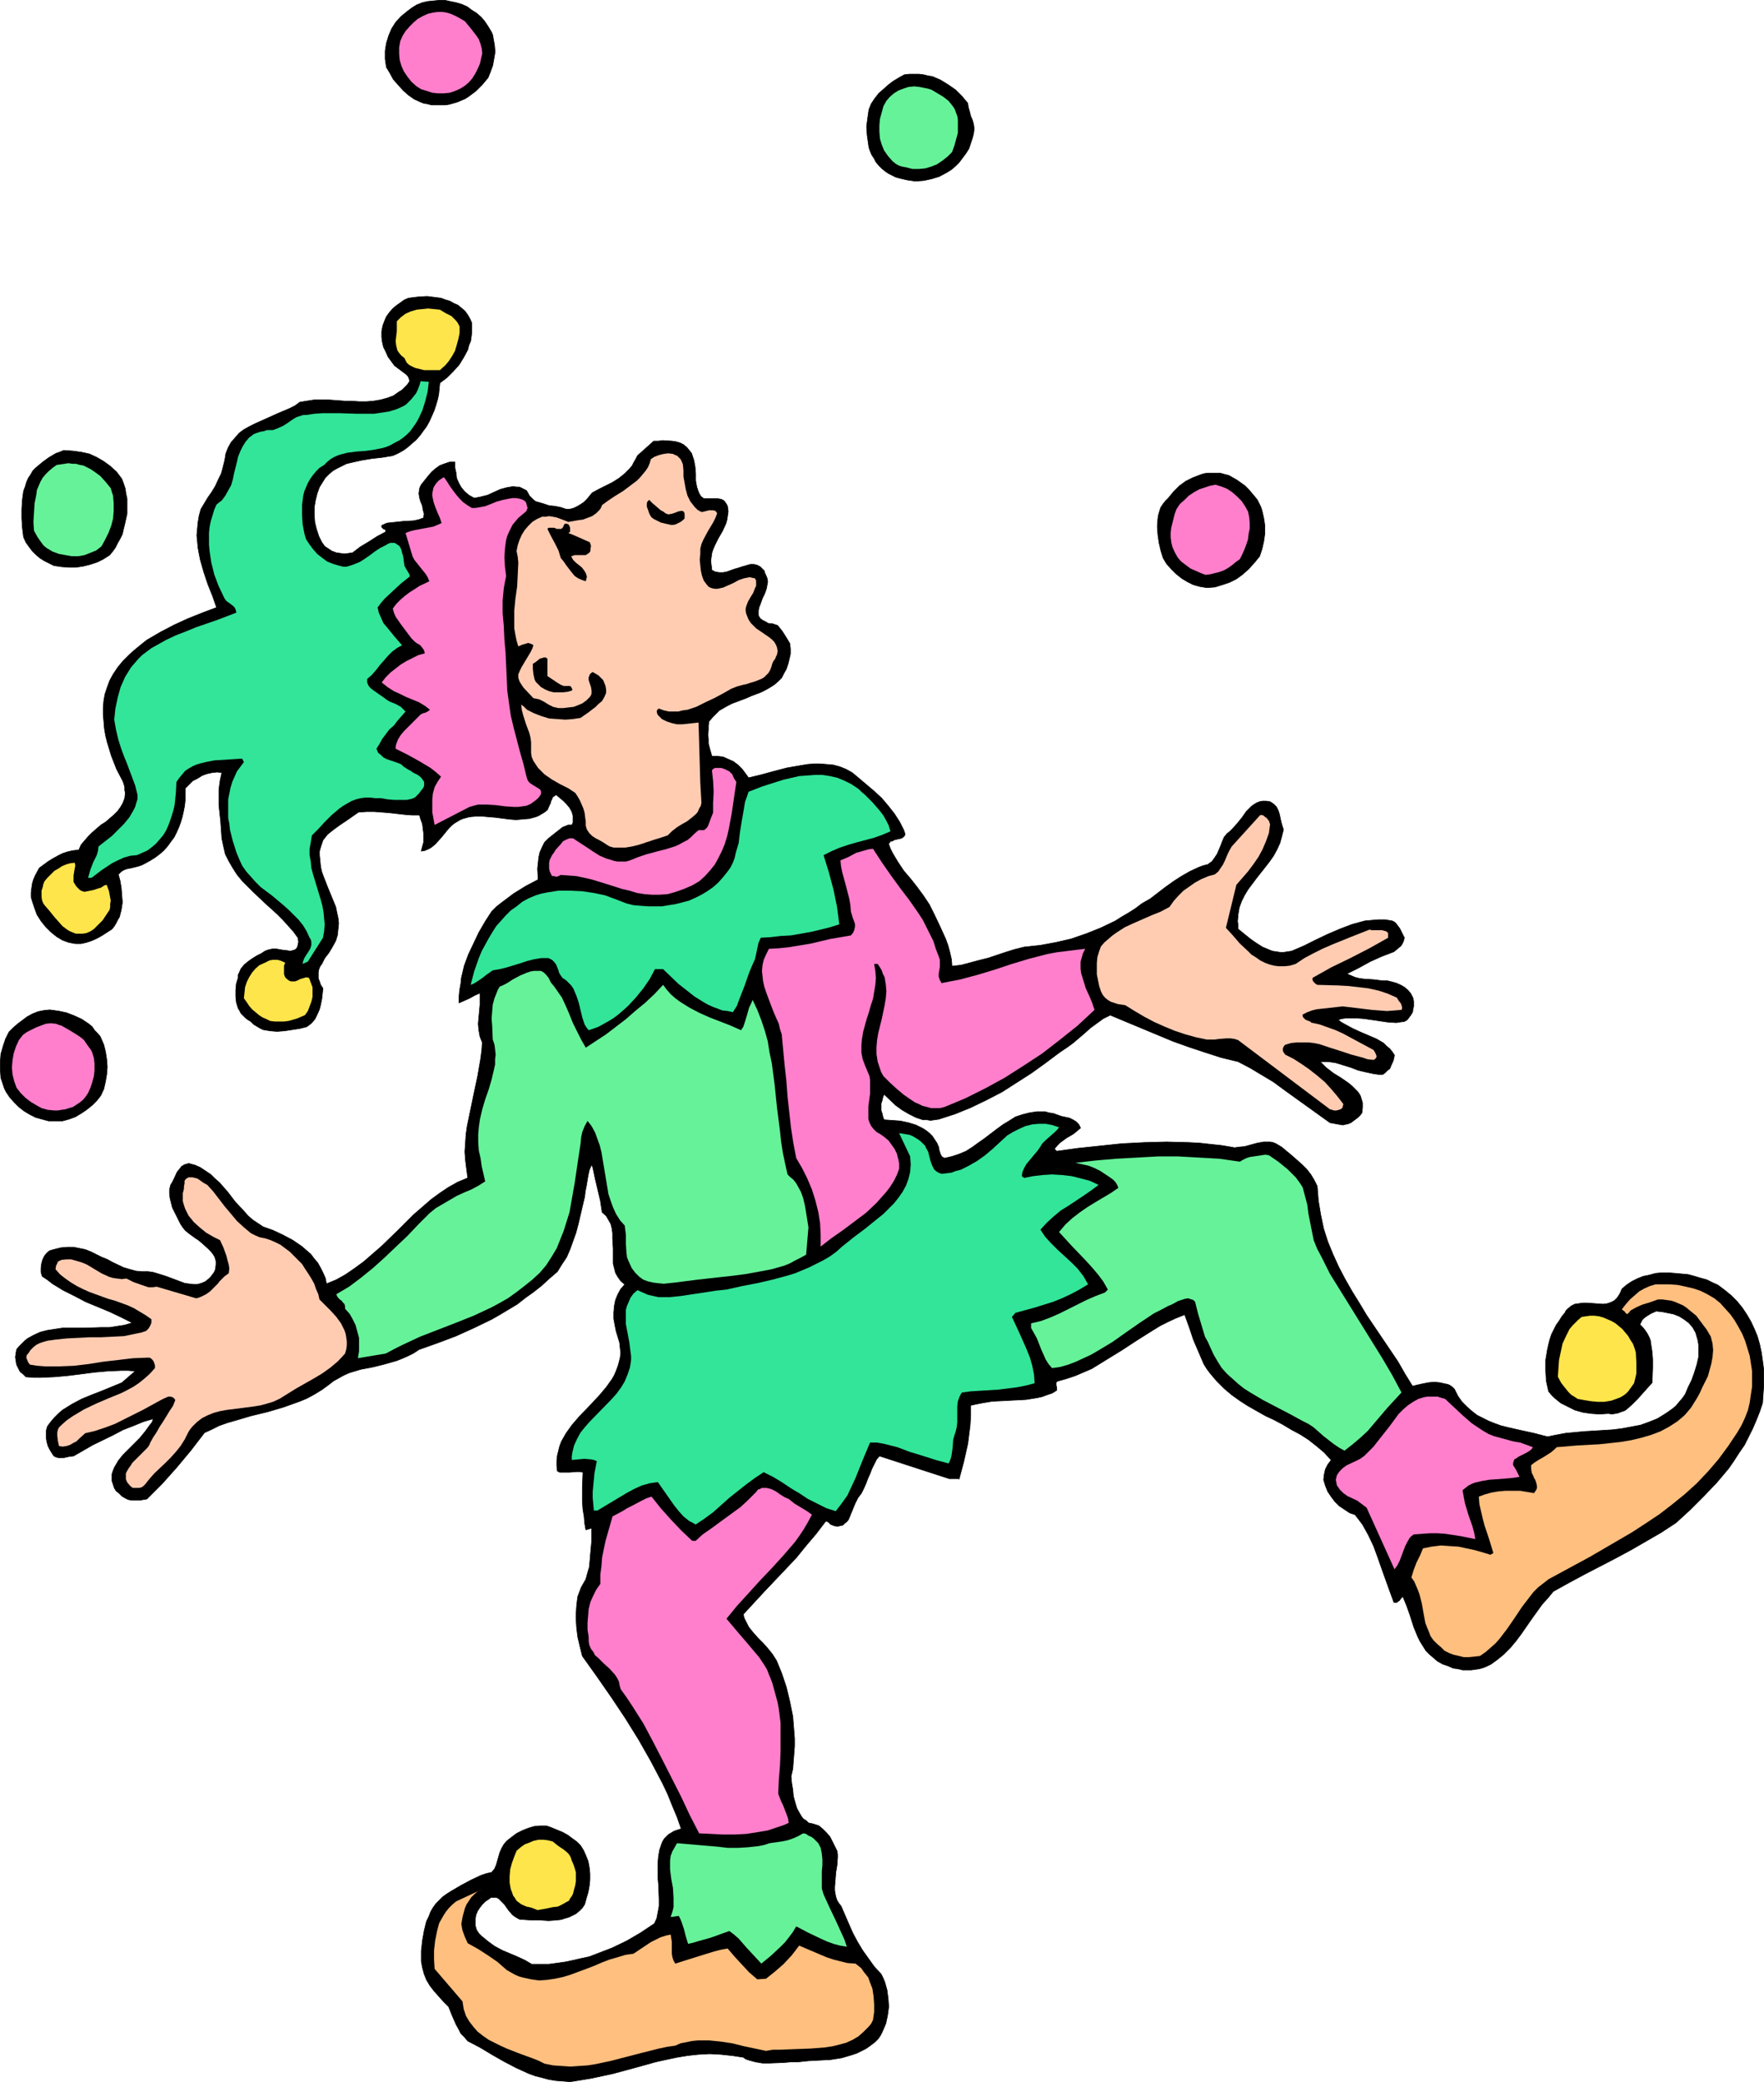 <?xml version="1.0" encoding="UTF-8" standalone="no"?>
<svg
   version="1.0"
   width="129.724mm"
   height="153.071mm"
   id="svg35"
   sodipodi:docname="Juggler 2.wmf"
   xmlns:inkscape="http://www.inkscape.org/namespaces/inkscape"
   xmlns:sodipodi="http://sodipodi.sourceforge.net/DTD/sodipodi-0.dtd"
   xmlns="http://www.w3.org/2000/svg"
   xmlns:svg="http://www.w3.org/2000/svg">
  <sodipodi:namedview
     id="namedview35"
     pagecolor="#ffffff"
     bordercolor="#000000"
     borderopacity="0.25"
     inkscape:showpageshadow="2"
     inkscape:pageopacity="0.0"
     inkscape:pagecheckerboard="0"
     inkscape:deskcolor="#d1d1d1"
     inkscape:document-units="mm" />
  <defs
     id="defs1">
    <pattern
       id="WMFhbasepattern"
       patternUnits="userSpaceOnUse"
       width="6"
       height="6"
       x="0"
       y="0" />
  </defs>
  <path
     style="fill:#000000;fill-opacity:1;fill-rule:evenodd;stroke:#000000;stroke-width:0.162px;stroke-linecap:round;stroke-linejoin:round;stroke-miterlimit:4;stroke-dasharray:none;stroke-opacity:1"
     d="m 135.663,7.353 0.485,0.808 0.485,0.808 0.323,0.808 0.162,0.97 0.323,1.778 0.162,1.939 -0.323,1.939 -0.323,1.778 -0.646,1.778 -0.646,1.616 -1.616,1.939 -1.778,1.778 -1.939,1.454 -0.97,0.646 -1.131,0.485 -1.131,0.485 -1.131,0.323 -1.131,0.323 -1.131,0.162 h -1.293 -1.293 -1.131 l -1.293,-0.323 -0.97,-0.162 -0.808,-0.323 -1.778,-0.808 -1.616,-1.131 -1.454,-1.293 -1.454,-1.616 -1.293,-1.454 -0.97,-1.778 -0.97,-1.616 -0.323,-2.262 v -2.262 l 0.323,-2.101 0.646,-2.101 0.808,-1.939 1.131,-1.778 1.454,-1.616 1.778,-1.454 1.293,-0.97 1.293,-0.808 1.616,-0.646 1.454,-0.323 1.616,-0.162 1.616,-0.162 h 1.616 l 1.454,0.323 1.616,0.323 1.616,0.485 1.454,0.646 1.293,0.97 1.293,0.808 1.293,1.131 0.97,1.131 z"
     id="path1" />
  <path
     style="fill:#ff7fcc;fill-opacity:1;fill-rule:evenodd;stroke:none"
     d="m 129.199,5.898 1.616,1.939 1.616,2.101 0.646,0.97 0.485,1.293 0.323,1.293 0.162,1.293 -0.323,1.454 -0.323,1.454 -0.646,1.454 -0.646,1.293 -0.808,1.293 -0.97,1.131 -1.131,0.97 -1.293,0.808 -1.454,0.646 -1.454,0.485 -1.616,0.162 h -1.616 l -1.616,-0.162 -1.454,-0.485 -1.616,-0.485 -1.293,-0.808 -1.454,-1.293 -1.131,-1.454 -0.97,-1.454 -0.646,-1.454 -0.485,-1.616 -0.162,-1.778 V 13.171 l 0.323,-1.778 0.646,-1.454 0.808,-1.293 1.131,-1.293 1.131,-1.131 1.131,-0.97 1.454,-0.808 1.454,-0.646 1.454,-0.323 1.293,-0.162 h 1.131 l 1.131,0.162 1.131,0.323 1.131,0.485 0.97,0.485 z"
     id="path2" />
  <path
     style="fill:#000000;fill-opacity:1;fill-rule:evenodd;stroke:#000000;stroke-width:0.162px;stroke-linecap:round;stroke-linejoin:round;stroke-miterlimit:4;stroke-dasharray:none;stroke-opacity:1"
     d="m 268.983,28.684 0.162,1.131 0.323,1.131 0.323,1.293 0.485,1.131 0.323,1.131 0.162,1.293 -0.162,1.293 -0.323,1.293 -0.485,1.454 -0.485,1.454 -0.808,1.293 -0.97,1.293 -0.97,1.293 -0.97,0.97 -1.131,0.97 -1.293,0.808 -2.101,1.131 -2.101,0.646 -2.262,0.485 -2.262,0.162 -2.262,-0.323 -2.101,-0.485 -1.131,-0.323 -0.97,-0.485 -0.97,-0.485 -0.97,-0.646 -0.97,-0.808 -0.808,-0.808 -0.808,-0.97 -0.485,-0.97 -0.646,-0.97 -0.485,-1.131 -0.323,-0.97 -0.162,-1.131 -0.323,-2.262 -0.162,-2.424 0.323,-2.424 0.323,-2.262 0.646,-1.616 0.97,-1.454 1.131,-1.454 1.293,-1.131 1.454,-1.293 1.293,-0.97 1.616,-0.97 1.454,-0.808 1.454,-0.162 h 1.293 1.293 l 1.293,0.162 1.293,0.323 1.131,0.162 1.131,0.485 1.131,0.485 2.101,1.293 2.101,1.454 1.778,1.778 z"
     id="path3" />
  <path
     style="fill:#66f299;fill-opacity:1;fill-rule:evenodd;stroke:none"
     d="m 263.65,28.038 0.646,0.808 0.646,0.808 0.485,0.808 0.323,0.97 0.323,0.808 0.162,0.97 v 1.778 1.939 l -0.485,1.778 -0.485,1.778 -0.646,1.778 -1.293,1.293 -1.454,1.131 -1.454,0.97 -1.616,0.646 -1.616,0.485 -1.778,0.162 h -1.778 l -1.939,-0.485 -0.97,-0.162 -0.97,-0.323 -0.808,-0.485 -0.808,-0.646 -1.293,-1.454 -1.131,-1.616 -0.646,-1.616 -0.485,-1.616 -0.162,-1.939 v -1.778 l 0.162,-1.778 0.485,-1.778 0.485,-1.778 0.808,-1.454 0.97,-1.131 1.131,-0.97 1.293,-0.808 1.293,-0.485 1.454,-0.485 1.616,-0.162 1.454,0.162 1.616,0.323 0.808,0.162 0.97,0.323 1.616,0.97 1.616,0.97 z"
     id="path4" />
  <path
     style="fill:#000000;fill-opacity:1;fill-rule:evenodd;stroke:#000000;stroke-width:0.162px;stroke-linecap:round;stroke-linejoin:round;stroke-miterlimit:4;stroke-dasharray:none;stroke-opacity:1"
     d="m 131.138,89.77 v 1.293 1.293 l -0.162,1.293 -0.162,1.131 -0.485,1.131 -0.323,1.293 -1.131,2.101 -1.293,2.101 -1.616,1.778 -1.778,1.778 -1.939,1.454 -0.162,1.616 -0.162,1.616 -0.323,1.454 -0.485,1.616 -0.485,1.454 -0.646,1.454 -0.646,1.454 -0.808,1.454 -0.97,1.293 -0.808,1.131 -1.131,1.293 -1.131,0.97 -1.293,1.131 -1.131,0.808 -1.454,0.808 -1.454,0.646 -2.909,0.485 -2.909,0.323 -2.909,0.485 -2.909,0.646 -1.293,0.323 -1.293,0.646 -1.293,0.646 -1.131,0.646 -1.131,0.97 -0.97,0.97 -0.808,1.293 -0.808,1.293 -0.646,1.778 -0.485,1.939 -0.323,1.939 v 2.101 l 0.162,2.101 0.485,1.939 0.646,1.939 0.808,1.616 0.808,1.131 0.97,0.646 0.97,0.646 1.293,0.485 1.131,0.162 1.131,0.162 1.131,-0.162 1.131,-0.162 2.101,-1.616 2.424,-1.454 2.262,-1.454 2.424,-1.293 v -0.323 l -0.162,-0.323 -0.485,-0.162 -0.485,-0.485 v -0.162 -0.323 l 1.454,-0.646 1.454,-0.162 3.07,-0.323 2.909,-0.162 1.454,-0.323 1.293,-0.485 0.162,-1.131 -0.323,-1.131 -0.162,-1.131 -0.485,-1.131 -0.323,-1.131 -0.162,-1.131 0.162,-1.293 0.162,-0.485 0.323,-0.646 1.939,-2.424 0.97,-1.131 1.131,-0.97 1.131,-0.808 1.293,-0.485 1.454,-0.485 h 0.646 0.808 v 1.616 l 0.323,1.454 0.162,1.454 0.646,1.454 0.646,1.131 0.97,1.131 1.131,0.97 1.454,0.808 0.97,-0.162 0.808,-0.162 1.939,-0.485 1.778,-0.808 1.778,-0.808 1.778,-0.485 0.97,-0.162 0.808,-0.162 0.97,0.162 h 0.808 l 0.97,0.485 0.97,0.485 0.485,0.808 0.323,0.646 0.646,0.646 0.485,0.485 0.646,0.485 0.646,0.162 1.616,0.485 1.454,0.485 1.616,0.162 1.616,0.323 1.454,0.485 h 1.131 l 1.131,-0.323 0.97,-0.485 0.808,-0.485 0.97,-0.646 0.808,-0.808 1.454,-1.778 1.778,-0.97 1.939,-0.97 1.939,-0.97 1.778,-1.131 1.616,-1.293 1.454,-1.454 0.646,-0.808 0.485,-0.97 0.485,-0.808 0.485,-0.97 4.525,-4.04 h 1.293 l 1.131,-0.162 2.586,0.162 1.131,0.162 1.131,0.323 0.97,0.485 0.97,0.808 0.646,0.808 0.646,0.808 0.323,0.97 0.323,0.97 0.323,1.778 0.162,1.939 v 1.939 l 0.323,1.778 0.323,0.97 0.323,0.808 0.485,0.808 0.808,0.646 h 1.939 1.939 l 0.97,0.162 0.646,0.323 0.323,0.323 0.323,0.485 0.323,0.485 0.162,0.485 0.162,1.293 -0.162,1.131 -0.162,1.131 -0.323,1.131 -0.97,2.101 -1.131,1.939 -0.97,1.939 -0.485,1.131 -0.323,0.97 -0.162,1.131 -0.162,1.131 0.162,1.293 0.162,1.293 0.97,0.485 1.131,0.162 h 0.97 l 0.97,-0.162 2.262,-0.808 1.131,-0.323 0.97,-0.323 1.131,-0.323 1.131,-0.323 h 0.97 l 0.808,0.162 0.97,0.485 0.646,0.646 0.485,0.485 0.162,0.646 0.323,0.646 0.323,0.808 0.162,0.97 -0.162,0.808 -0.162,0.97 -0.323,0.97 -0.323,0.808 -0.485,0.97 -0.646,1.778 -0.323,0.808 -0.162,0.808 v 0.808 0.646 l 0.485,0.808 0.646,0.485 0.97,0.485 0.485,0.323 0.646,0.162 h 0.646 l 0.485,0.162 0.97,0.323 0.646,0.808 0.646,0.808 1.131,1.778 0.97,1.616 0.162,1.454 v 1.454 l -0.323,1.454 -0.323,1.293 -0.485,1.454 -0.646,1.131 -0.646,1.293 -0.97,0.97 -1.131,0.97 -1.293,0.808 -1.131,0.646 -1.293,0.646 -2.586,0.97 -1.454,0.646 -1.293,0.485 -2.586,0.97 -1.293,0.646 -1.131,0.646 -1.131,0.646 -0.97,0.97 -0.97,0.97 -0.97,1.131 -0.162,1.131 v 1.293 l -0.162,1.293 0.162,1.131 v 1.293 l 0.323,1.293 0.323,1.131 0.323,1.131 h 1.616 l 1.454,0.162 1.454,0.646 1.454,0.646 1.293,0.97 1.131,1.131 0.97,1.293 0.808,1.131 3.394,-0.808 3.555,-0.97 3.717,-0.97 3.717,-0.646 1.939,-0.323 1.778,-0.162 h 1.778 l 1.939,0.162 1.778,0.162 1.778,0.485 1.616,0.646 1.778,0.97 1.939,1.616 2.101,1.778 2.101,1.778 2.101,1.939 1.778,2.101 1.778,2.262 1.454,2.262 1.131,2.262 0.162,0.485 0.162,0.485 v 0.323 l -0.162,0.323 -0.323,0.323 -0.485,0.323 -0.808,0.162 -0.646,0.162 -0.646,0.162 -0.485,0.323 h -0.485 l -0.162,0.323 -0.162,0.162 -0.162,0.323 0.485,1.293 0.646,1.293 1.454,2.424 1.616,2.424 1.939,2.262 1.778,2.262 1.778,2.424 1.616,2.424 0.646,1.293 0.646,1.293 1.616,3.394 1.616,3.555 0.646,1.778 0.485,1.778 0.485,2.101 0.162,1.939 2.586,-0.323 2.424,-0.646 2.424,-0.646 2.586,-0.646 4.848,-1.616 2.586,-0.808 2.586,-0.646 4.525,-0.485 4.363,-0.808 4.202,-0.97 4.202,-1.454 4.04,-1.616 4.04,-1.939 1.778,-1.131 1.939,-1.131 1.778,-1.131 1.939,-1.454 2.262,-1.293 2.101,-1.616 2.101,-1.616 2.262,-1.616 2.262,-1.454 2.262,-1.293 2.424,-1.131 1.293,-0.485 1.293,-0.323 0.646,-0.485 0.485,-0.323 0.808,-1.131 0.646,-0.97 0.485,-1.131 0.485,-1.131 0.485,-1.293 0.485,-1.131 0.808,-0.97 0.808,-0.646 0.646,-0.646 1.454,-1.616 1.293,-1.616 1.131,-1.616 1.454,-1.454 0.646,-0.485 0.808,-0.485 0.808,-0.323 0.808,-0.162 h 0.97 l 1.131,0.162 0.485,0.323 0.485,0.323 0.808,0.808 0.485,0.97 0.323,0.97 0.485,2.262 0.323,1.131 0.323,0.97 -0.485,1.939 -0.485,1.778 -0.808,1.778 -0.97,1.778 -1.131,1.616 -1.131,1.454 -2.424,3.07 -2.424,3.232 -0.97,1.616 -0.808,1.616 -0.646,1.778 -0.323,1.939 -0.162,1.939 0.162,0.97 v 1.131 l 3.394,2.747 1.616,1.131 1.778,1.131 1.939,0.808 0.808,0.323 1.131,0.162 0.97,0.162 h 1.131 l 0.97,-0.162 1.131,-0.162 3.394,-1.454 3.232,-1.616 3.394,-1.616 3.394,-1.454 3.394,-1.293 1.778,-0.485 1.778,-0.485 1.778,-0.162 1.939,-0.162 h 1.939 l 1.939,0.323 0.646,0.323 0.485,0.485 0.97,1.293 0.646,1.293 0.646,1.293 -0.162,0.646 -0.162,0.485 -0.323,0.646 -0.323,0.485 -0.97,0.808 -0.97,0.808 -3.394,1.293 -3.232,1.454 -3.232,1.778 -3.232,1.616 1.131,0.485 1.131,0.485 1.293,0.323 1.293,0.162 2.586,0.162 2.586,0.323 h 1.293 l 1.293,0.323 1.131,0.323 1.131,0.485 1.131,0.646 0.97,0.808 0.808,0.97 0.646,1.293 0.162,1.131 v 0.97 l -0.162,0.808 -0.162,0.97 -0.485,0.808 -0.485,0.646 -0.485,0.646 -0.808,0.485 -1.293,0.162 -0.97,0.162 -2.424,-0.162 -4.363,-0.646 -2.262,-0.323 -2.262,-0.162 h -2.424 l -1.293,0.162 -1.131,0.323 0.808,0.646 1.131,0.646 2.101,1.131 2.101,0.97 2.262,0.97 2.262,0.97 1.939,1.131 0.808,0.808 0.97,0.808 0.646,0.808 0.646,0.97 -0.323,1.454 -0.646,1.454 -0.323,0.808 -0.646,0.485 -0.646,0.646 -0.646,0.485 h -1.131 l -1.293,-0.162 -2.262,-0.485 -2.101,-0.485 -2.101,-0.808 -2.101,-0.646 -2.101,-0.646 -2.101,-0.323 h -1.131 -1.131 l 0.808,0.808 0.808,0.808 2.101,1.616 2.101,1.293 2.101,1.454 0.97,0.808 0.808,0.808 0.808,0.808 0.646,0.97 0.323,0.97 0.323,1.131 v 1.293 l -0.162,1.454 -0.485,0.646 -0.646,0.646 -0.646,0.485 -0.646,0.485 -0.646,0.485 -0.808,0.323 -0.808,0.162 -0.646,0.162 -3.555,-0.646 -6.302,-4.525 -6.302,-4.525 -3.07,-2.262 -3.232,-1.939 -3.232,-1.939 -3.394,-1.778 -4.686,-1.131 -4.525,-1.454 -4.363,-1.454 -4.525,-1.616 -17.453,-7.272 -1.939,0.97 -1.778,1.293 -1.778,1.293 -1.616,1.454 -3.232,2.747 -1.778,1.293 -1.939,1.293 -3.878,2.909 -4.04,2.909 -4.04,2.586 -4.04,2.586 -4.363,2.262 -4.363,2.101 -4.363,1.778 -4.525,1.454 -1.131,0.162 -1.131,0.162 -0.97,-0.162 h -1.131 l -0.97,-0.323 -0.97,-0.323 -1.939,-0.97 -1.939,-1.131 -1.778,-1.293 -3.232,-3.07 -0.323,0.808 -0.162,0.808 -0.323,0.97 v 1.939 l 0.323,0.97 0.162,0.808 0.323,0.808 2.262,0.162 2.262,0.162 2.262,0.485 2.101,0.646 0.97,0.485 0.97,0.485 0.97,0.646 0.808,0.646 0.808,0.808 0.646,0.97 0.646,0.97 0.485,1.131 0.162,0.97 0.323,0.97 0.162,0.323 0.162,0.323 0.485,0.323 0.323,0.162 2.101,-0.485 1.939,-0.646 1.939,-0.808 1.778,-1.131 1.778,-1.293 1.616,-1.131 3.394,-2.586 1.778,-1.293 1.616,-0.97 1.778,-1.131 1.939,-0.646 1.939,-0.485 2.101,-0.323 h 1.131 1.131 l 1.131,0.323 1.131,0.162 2.262,0.808 2.262,0.485 0.97,0.485 0.808,0.485 0.808,0.808 0.485,0.97 -0.97,0.808 -0.97,0.808 -0.808,0.485 -1.131,0.646 -1.778,1.293 -0.808,0.808 -0.808,0.97 v 0 l 0.646,0.646 5.818,-0.808 6.141,-0.646 6.141,-0.646 6.302,-0.323 6.141,-0.162 6.141,0.162 3.07,0.162 2.909,0.323 3.07,0.323 2.909,0.485 0.808,0.162 0.97,-0.162 1.778,-0.162 1.778,-0.485 1.778,-0.485 1.778,-0.323 h 1.778 l 0.808,0.162 0.808,0.323 0.808,0.485 0.808,0.485 2.909,2.424 2.747,2.424 1.293,1.293 1.131,1.454 0.97,1.616 0.808,1.616 0.162,1.939 0.162,2.101 0.323,1.939 0.323,1.939 0.808,3.878 1.131,3.555 1.454,3.555 1.616,3.555 1.778,3.394 1.939,3.394 2.101,3.394 1.939,3.232 4.363,6.464 4.363,6.464 1.939,3.394 2.101,3.394 1.293,-0.323 1.454,-0.323 1.616,-0.323 1.616,-0.162 1.616,0.162 1.454,0.323 0.808,0.162 0.646,0.323 0.646,0.485 0.485,0.485 0.97,1.939 1.131,1.616 1.293,1.293 1.454,1.293 1.454,1.131 1.616,0.808 1.616,0.808 1.616,0.646 1.778,0.646 1.939,0.485 3.555,0.808 3.717,0.808 3.717,0.97 2.424,-0.485 2.586,-0.485 5.171,-0.485 5.333,-0.323 2.586,-0.162 2.586,-0.323 2.586,-0.485 2.586,-0.485 2.262,-0.808 2.424,-0.97 2.101,-1.293 0.97,-0.646 1.131,-0.808 0.97,-0.808 0.808,-0.97 0.97,-1.131 0.808,-1.131 0.808,-1.939 0.97,-1.939 0.808,-2.262 0.646,-2.101 0.485,-2.101 v -2.262 -1.131 l -0.162,-1.131 -0.323,-1.131 -0.323,-1.131 -0.808,-1.454 -1.131,-1.293 -1.293,-0.97 -1.293,-0.808 -1.616,-0.646 -1.616,-0.323 -1.616,-0.323 -1.616,-0.162 -1.454,0.646 -1.293,0.808 -0.646,0.485 -0.485,0.485 -0.323,0.646 -0.323,0.646 0.808,0.808 0.646,0.808 0.646,0.97 0.485,0.97 0.323,0.808 0.162,1.131 0.323,2.101 0.162,2.101 v 2.262 l -0.162,4.202 -2.747,3.07 -1.293,1.454 -1.454,1.454 -1.454,1.293 -0.646,0.485 -0.97,0.323 -0.808,0.323 -0.808,0.162 -0.97,0.162 -0.97,-0.162 -2.586,0.162 -2.262,-0.162 -2.262,-0.323 -2.262,-0.646 -1.939,-0.97 -1.939,-0.97 -1.778,-1.454 -0.808,-0.808 -0.808,-0.97 -0.323,-1.454 -0.323,-1.454 -0.162,-2.909 v -2.909 l 0.485,-2.909 0.323,-1.454 0.323,-1.293 0.485,-1.454 0.646,-1.293 0.646,-1.293 0.808,-1.131 0.808,-1.293 0.808,-0.97 0.323,-0.646 0.485,-0.485 0.97,-0.808 0.97,-0.485 1.131,-0.162 1.131,-0.162 h 1.131 l 2.262,0.162 2.262,0.162 1.131,-0.162 0.97,-0.323 0.97,-0.485 0.808,-0.808 0.323,-0.485 0.323,-0.485 0.323,-0.646 0.323,-0.808 1.293,-1.131 1.454,-0.97 1.616,-0.808 1.616,-0.646 1.616,-0.323 1.778,-0.485 1.778,-0.162 h 1.778 l 1.939,0.162 1.778,0.162 1.778,0.162 1.778,0.485 1.616,0.485 1.778,0.485 1.616,0.808 1.454,0.646 1.939,1.454 1.778,1.454 1.616,1.616 1.454,1.778 1.293,1.939 1.131,1.939 0.97,2.101 0.808,1.939 0.646,2.262 0.485,2.262 0.323,2.262 0.323,2.424 v 2.262 2.424 l -0.162,2.262 -0.162,2.424 -0.808,2.424 -0.97,2.424 -0.97,2.262 -1.131,2.262 -1.131,2.262 -1.454,2.101 -1.454,2.262 -1.454,2.101 -1.616,1.939 -1.778,2.101 -3.555,3.717 -3.878,3.878 -3.878,3.555 -4.202,2.747 -4.202,2.424 -4.202,2.424 -4.202,2.262 -4.363,2.262 -4.363,2.262 -4.202,2.262 -4.363,2.424 -1.454,1.778 -1.616,1.778 -2.909,4.04 -2.909,4.202 -1.454,1.939 -1.616,1.939 -1.778,1.778 -1.778,1.454 -1.778,1.293 -0.97,0.485 -1.131,0.485 -1.131,0.323 -1.131,0.162 -1.131,0.162 h -1.131 -1.293 l -1.293,-0.323 -1.293,-0.162 -1.454,-0.646 -1.454,-0.485 -1.454,-0.808 -1.131,-0.97 -1.131,-0.97 -0.97,-0.97 -0.808,-1.293 -0.808,-1.293 -0.646,-1.293 -1.131,-2.747 -0.97,-3.07 -0.97,-2.747 -1.131,-2.747 -0.162,0.323 -0.323,0.323 -0.485,0.646 -0.323,0.162 -0.323,0.323 h -0.323 -0.485 l -1.131,-3.07 -2.262,-6.302 -1.131,-3.232 -1.131,-3.07 -1.454,-3.07 -1.616,-2.909 -0.97,-1.293 -1.131,-1.454 -1.454,-0.485 -1.454,-0.97 -1.454,-0.97 -1.293,-1.293 -0.97,-1.293 -0.97,-1.454 -0.646,-1.616 -0.485,-1.616 0.162,-1.454 0.323,-1.454 0.323,-0.646 0.323,-0.646 0.485,-0.646 0.485,-0.646 -1.939,-2.101 -2.101,-1.778 -2.262,-1.778 -2.262,-1.454 -2.424,-1.293 -2.424,-1.454 -2.424,-1.293 -2.424,-1.131 -4.848,-2.747 -2.262,-1.454 -2.262,-1.616 -2.101,-1.778 -2.101,-2.101 -1.778,-2.101 -0.97,-1.293 -0.808,-1.293 -1.454,-3.394 -1.454,-3.394 -1.131,-3.394 -1.293,-3.555 -2.424,0.97 -2.101,0.97 -2.262,1.131 -2.101,1.293 -4.363,2.747 -4.202,2.747 -4.202,2.586 -2.101,1.293 -2.101,1.293 -2.262,0.97 -2.262,0.97 -2.424,0.808 -2.262,0.646 -0.485,0.162 -0.162,0.323 v 0.323 0.323 l 0.162,0.808 v 0.323 0.323 l -1.293,0.808 -1.454,0.485 -1.293,0.485 -1.454,0.323 -3.07,0.485 -3.07,0.162 -3.07,0.162 -3.232,0.162 -2.909,0.485 -1.616,0.323 -1.454,0.323 v 2.747 l -0.162,2.747 -0.323,2.586 -0.323,2.586 -1.131,5.01 -1.293,4.848 v -0.162 h -2.747 l -19.392,-6.302 -0.808,0.97 -0.646,1.293 -0.646,1.293 -0.485,1.293 -0.646,1.454 -0.485,1.293 -0.646,1.454 -0.646,1.293 -0.485,0.646 -0.485,0.646 -0.808,1.616 -1.454,3.555 -0.323,0.808 -0.485,0.646 -0.646,0.485 -0.485,0.485 -0.808,0.162 -0.646,0.162 -0.97,-0.162 -1.131,-0.485 -0.162,-0.323 -0.808,-0.485 -0.323,0.162 -2.586,3.394 -2.747,3.232 -2.747,3.394 -2.909,3.07 -5.979,6.302 -5.818,6.302 0.162,0.97 0.485,0.97 0.808,1.616 1.293,1.616 1.293,1.454 1.454,1.454 1.293,1.454 1.293,1.616 1.131,1.778 1.454,3.555 1.293,3.878 0.97,4.04 0.808,4.04 0.323,4.04 0.162,2.101 v 2.101 l -0.162,2.101 -0.162,2.101 -0.162,2.101 -0.485,2.101 0.162,1.778 0.323,1.939 0.162,1.778 0.485,1.778 0.485,1.616 0.808,1.454 0.485,0.808 0.485,0.646 0.808,0.485 0.646,0.646 0.808,0.162 0.646,0.162 1.454,0.485 1.131,0.97 0.97,0.97 0.97,1.131 0.646,1.293 1.293,2.586 0.162,0.97 v 0.97 l -0.162,2.101 -0.323,1.939 -0.162,2.101 -0.162,1.939 v 0.97 l 0.162,0.97 0.162,0.808 0.323,0.97 0.485,0.808 0.646,0.808 2.101,4.848 1.131,2.586 1.293,2.424 1.454,2.424 1.616,2.262 1.616,2.262 1.939,2.101 0.485,0.97 0.485,1.131 0.646,2.262 0.323,2.424 0.162,2.262 -0.323,2.424 -0.485,2.262 -0.97,2.262 -0.485,0.97 -0.646,0.97 -0.97,0.97 -1.293,0.97 -1.131,0.808 -1.293,0.646 -1.293,0.646 -1.454,0.485 -2.747,0.808 -3.07,0.485 -3.07,0.162 -3.07,0.162 -3.07,0.323 h -1.939 l -1.778,0.162 -4.04,0.162 h -1.939 l -1.939,-0.323 -1.778,-0.485 -0.97,-0.323 -0.646,-0.485 -3.232,-0.485 -3.07,-0.323 -3.07,-0.162 -3.07,0.162 -3.07,0.323 -2.909,0.485 -3.07,0.646 -2.909,0.646 -5.818,1.616 -5.979,1.616 -5.979,1.293 -2.909,0.485 -3.07,0.485 -1.939,-0.162 -2.101,-0.162 -1.939,-0.323 -1.778,-0.485 -1.939,-0.485 -1.778,-0.646 -3.555,-1.616 -3.394,-1.778 -3.394,-1.939 -3.232,-1.939 -3.394,-1.778 -0.97,-1.131 -0.97,-0.97 -0.646,-1.293 -0.646,-1.131 -1.131,-2.586 -0.97,-2.424 -1.454,-1.454 -1.293,-1.454 -1.293,-1.454 -1.131,-1.454 -0.97,-1.616 -0.646,-1.616 -0.485,-1.778 -0.323,-1.778 v -2.909 l 0.323,-2.909 0.485,-2.747 0.323,-1.293 0.323,-1.293 0.646,-1.293 0.485,-1.293 0.646,-1.131 0.808,-1.131 0.97,-0.97 0.97,-0.97 1.131,-0.808 1.293,-0.808 2.747,-1.616 2.747,-1.454 2.747,-1.293 1.454,-0.485 1.454,-0.323 0.808,-0.97 0.485,-1.131 0.646,-2.262 0.323,-1.131 0.485,-1.131 0.646,-1.131 0.808,-0.97 1.454,-1.131 1.293,-0.97 1.616,-0.808 1.616,-0.646 1.616,-0.485 1.616,-0.162 h 0.97 0.808 l 0.97,0.323 0.808,0.323 2.747,1.131 1.454,0.808 1.293,0.97 1.131,0.808 1.131,1.131 0.808,1.293 0.646,1.454 0.646,1.616 0.323,1.778 0.162,1.616 v 1.778 l -0.162,1.616 -0.323,1.778 -0.485,1.616 -0.485,1.778 -0.646,0.97 -0.808,0.808 -0.97,0.808 -0.97,0.485 -0.97,0.485 -1.131,0.323 -0.97,0.323 -1.293,0.162 -2.262,0.162 -2.424,-0.162 h -2.424 l -2.262,-0.162 h -0.808 l -0.646,-0.323 -0.808,-0.485 -0.646,-0.485 -1.131,-1.293 -1.131,-1.616 -1.131,-1.131 -0.485,-0.485 -0.646,-0.323 h -0.646 -0.808 l -0.646,0.485 -0.97,0.646 -0.808,0.808 -0.646,0.808 -0.646,0.97 -0.485,1.131 -0.162,0.97 v 0.97 1.131 l 0.323,1.131 0.646,0.97 0.808,0.808 1.778,1.454 1.778,1.293 2.101,1.131 4.202,1.778 2.101,0.97 1.939,1.131 h 2.424 2.262 l 2.424,-0.323 2.262,-0.323 2.262,-0.485 2.101,-0.485 2.262,-0.485 2.101,-0.808 2.101,-0.808 2.101,-0.808 4.04,-1.939 3.878,-2.262 3.878,-2.586 0.646,-1.454 0.323,-1.616 0.323,-1.778 v -1.939 l -0.162,-4.04 -0.162,-1.939 v -2.101 -1.939 l 0.162,-1.939 0.323,-1.778 0.485,-1.454 0.323,-0.808 0.485,-0.808 0.485,-0.485 0.646,-0.646 0.808,-0.485 0.808,-0.485 0.97,-0.323 0.97,-0.323 -1.131,-3.232 -1.293,-3.07 -1.293,-3.232 -1.454,-3.07 -3.232,-6.141 -3.394,-5.979 -3.717,-5.979 -3.878,-5.818 -4.04,-5.818 -4.04,-5.656 -0.646,-2.586 -0.646,-2.747 -0.323,-2.747 -0.162,-2.909 0.162,-2.747 0.162,-1.454 0.162,-1.293 0.485,-1.293 0.485,-1.293 0.646,-1.131 0.646,-1.131 0.485,-1.778 0.485,-1.616 0.162,-1.778 0.162,-1.939 0.323,-3.555 v -3.555 l -1.616,0.485 -0.323,-1.778 -0.162,-1.939 -0.323,-1.939 -0.162,-2.101 v -4.04 l 0.162,-4.202 -0.808,-0.162 h -0.97 l -1.939,0.162 h -1.778 -0.97 l -0.646,-0.323 -0.162,-1.454 v -1.454 l 0.162,-1.454 0.323,-1.293 0.323,-1.293 0.485,-1.293 0.646,-1.131 0.646,-1.131 1.616,-2.262 1.939,-2.262 3.878,-4.04 1.939,-2.101 1.778,-2.101 1.616,-2.262 0.646,-1.131 0.485,-1.131 0.485,-1.293 0.323,-1.131 0.323,-1.293 0.162,-1.293 -0.162,-1.454 -0.162,-1.454 -0.485,-1.616 -0.485,-1.616 -0.323,-1.616 -0.323,-1.778 v -1.778 l 0.162,-1.778 0.323,-1.616 0.646,-1.616 0.808,-1.454 1.131,-1.293 -1.131,-0.97 -0.808,-1.131 -0.646,-1.131 -0.323,-1.293 -0.323,-1.293 v -1.293 -2.909 l -0.162,-2.747 v -1.454 l -0.162,-1.293 -0.323,-1.293 -0.646,-1.131 -0.646,-1.131 -1.131,-0.97 -0.485,-3.232 -1.454,-6.141 -0.646,-3.07 -0.323,-0.808 -0.646,1.454 -0.323,1.454 -0.485,2.909 -0.323,1.616 -0.162,1.454 -0.646,2.747 -1.131,4.848 -0.646,2.424 -0.808,2.262 -0.808,2.262 -0.97,2.262 -1.293,1.939 -1.293,2.101 -2.262,1.939 -2.101,1.939 -2.262,1.778 -2.262,1.616 -2.262,1.778 -2.424,1.454 -2.424,1.454 -2.262,1.293 -5.01,2.424 -5.01,2.262 -5.171,1.939 -5.01,1.778 -1.454,0.97 -1.616,0.808 -1.454,0.646 -1.616,0.646 -3.394,0.97 -3.232,0.808 -3.394,0.646 -3.232,0.97 -1.454,0.646 -1.454,0.808 -1.454,0.808 -1.454,1.131 -1.778,1.293 -2.101,1.293 -2.101,1.131 -1.939,0.808 -2.262,0.808 -2.262,0.808 -4.363,1.293 -4.686,1.131 -4.363,1.293 -2.262,0.646 -2.262,0.808 -1.939,0.97 -2.101,0.97 -3.717,4.848 -4.04,4.848 -4.04,4.525 -2.101,2.101 -2.101,2.101 -1.939,0.323 h -1.131 -1.131 l -0.97,-0.162 -0.97,-0.485 -0.808,-0.485 -0.808,-0.808 -0.808,-0.646 -0.485,-0.808 -0.323,-0.97 -0.323,-0.97 v -0.97 -0.97 l 0.323,-0.97 0.323,-0.808 1.131,-1.939 1.293,-1.616 1.616,-1.616 0.808,-0.808 0.808,-0.808 1.454,-1.454 1.454,-1.778 1.293,-1.778 0.646,-0.808 0.323,-0.97 -2.747,0.808 -2.747,1.131 -2.909,1.131 -2.747,1.454 -5.656,2.747 -5.333,3.07 -1.293,0.162 -1.454,0.323 h -0.646 -0.808 l -0.646,-0.162 -0.646,-0.323 -0.646,-0.97 -0.485,-0.808 -0.485,-0.97 -0.323,-1.131 -0.162,-0.97 v -1.131 -1.131 l 0.323,-1.131 0.97,-1.293 0.97,-1.131 1.131,-1.131 1.131,-0.97 1.293,-0.808 1.293,-0.808 2.747,-1.454 2.747,-1.131 2.909,-1.131 2.747,-1.131 2.747,-1.131 3.717,-3.232 -1.939,-0.162 h -1.939 l -3.717,0.162 -3.717,0.323 -3.717,0.485 -3.878,0.485 -3.717,0.323 -3.878,0.162 H 9.292 l -2.101,-0.162 -0.808,-0.808 -0.808,-0.646 -0.485,-0.97 -0.485,-0.97 -0.162,-0.97 -0.162,-1.131 0.162,-1.131 0.162,-0.97 0.646,-0.808 0.808,-0.808 0.808,-0.808 0.808,-0.646 1.778,-0.97 1.778,-0.808 1.939,-0.485 2.101,-0.323 2.101,-0.323 h 2.101 4.363 l 4.363,-0.162 h 2.262 l 2.101,-0.323 2.101,-0.323 2.101,-0.646 -3.232,-1.616 -3.07,-1.454 -6.626,-2.747 -3.07,-1.616 -3.232,-1.616 -2.909,-1.778 -1.454,-1.131 -1.454,-0.97 -0.323,-1.131 v -1.131 l 0.162,-1.293 0.323,-1.131 0.485,-0.97 0.646,-0.808 0.808,-0.646 1.131,-0.323 1.939,-0.485 1.778,-0.162 h 1.778 l 1.616,0.323 1.616,0.323 1.616,0.646 2.909,1.454 1.616,0.646 1.454,0.808 3.07,1.454 1.616,0.485 1.778,0.485 1.616,0.162 h 1.778 l 1.293,0.162 1.131,0.323 2.586,0.808 2.586,0.97 2.586,0.97 1.131,0.162 1.293,0.162 h 1.131 l 1.131,-0.323 1.131,-0.485 0.97,-0.808 0.485,-0.485 0.485,-0.646 0.485,-0.646 0.323,-0.808 0.162,-1.293 v -0.97 l -0.323,-1.131 -0.485,-0.808 -0.646,-0.808 -0.808,-0.808 -1.616,-1.454 -0.97,-0.808 -0.97,-0.646 -1.778,-1.293 -0.97,-0.808 -0.646,-0.808 -0.646,-0.97 -0.485,-0.97 -1.131,-2.262 -0.646,-1.293 -0.323,-1.293 -0.323,-1.293 -0.162,-1.293 v -1.131 l 0.323,-1.293 0.485,-0.808 0.485,-0.97 0.808,-1.778 0.646,-0.808 0.646,-0.808 0.808,-0.485 0.646,-0.162 0.485,-0.162 1.778,0.485 1.454,0.646 1.454,0.97 1.454,0.97 1.131,1.131 1.293,1.131 2.262,2.586 2.101,2.747 2.424,2.586 1.131,1.293 1.293,1.131 1.454,0.97 1.454,0.97 2.747,0.97 2.747,1.293 2.747,1.454 2.586,1.778 1.293,1.131 1.131,0.97 0.97,1.293 0.97,1.131 0.808,1.454 0.646,1.293 0.646,1.454 0.323,1.616 2.747,-1.131 2.586,-1.454 2.586,-1.778 2.424,-1.778 2.424,-2.101 2.424,-2.101 4.525,-4.363 4.525,-4.525 2.424,-2.101 2.424,-2.101 2.424,-1.778 2.424,-1.616 2.586,-1.454 2.747,-1.131 -0.323,-2.424 -0.323,-2.586 -0.162,-2.262 0.162,-2.424 0.162,-2.424 0.323,-2.262 0.97,-4.686 0.97,-4.686 0.97,-4.525 0.808,-4.686 0.323,-2.424 0.162,-2.262 -0.646,-1.616 -0.323,-1.778 -0.162,-1.778 0.162,-1.778 0.323,-3.555 v -1.616 -1.616 l -1.454,0.646 -1.454,0.808 -1.454,0.646 -1.454,0.646 v -1.778 l 0.162,-1.778 0.323,-1.778 0.162,-1.616 0.808,-3.394 1.131,-3.07 1.454,-3.07 1.454,-3.07 1.778,-3.07 1.778,-2.747 1.454,-1.454 1.454,-1.131 3.232,-2.424 3.394,-2.101 3.394,-1.778 -0.162,-3.07 0.162,-1.454 0.162,-1.616 0.323,-1.454 0.646,-1.454 0.646,-1.293 1.131,-1.131 1.616,-1.293 1.454,-1.131 0.808,-0.646 0.808,-0.323 0.808,-0.323 h 0.97 l 0.323,-0.646 v -0.646 -0.646 -0.646 l -0.323,-1.131 -0.646,-1.131 -0.808,-0.97 -0.97,-0.97 -1.939,-1.616 -0.485,0.323 -0.485,0.323 -0.162,0.485 -0.323,0.646 -0.162,0.646 -0.323,0.646 -0.485,1.131 -0.808,0.646 -0.808,0.485 -0.808,0.485 -0.808,0.323 -1.778,0.485 -1.939,0.162 -1.778,0.162 -1.939,-0.162 -3.717,-0.485 -1.939,-0.162 -1.778,-0.162 h -1.778 l -1.778,0.162 -1.778,0.485 -0.808,0.323 -0.808,0.485 -0.808,0.485 -0.808,0.646 -0.646,0.646 -0.808,0.97 -1.454,1.778 -1.616,1.778 -0.97,0.808 -0.808,0.485 -1.131,0.485 -0.97,0.162 0.323,-1.293 0.323,-1.131 v -1.293 -1.293 l -0.162,-1.293 -0.162,-1.293 -0.485,-1.293 -0.323,-1.131 h -2.101 l -2.101,-0.162 -4.202,-0.485 -4.202,-0.323 h -2.101 l -2.262,0.162 -1.616,1.131 -1.616,1.131 -1.939,1.293 -1.778,1.293 -1.616,1.293 -0.646,0.808 -0.646,0.808 -0.323,0.97 -0.323,0.97 -0.323,1.131 v 1.131 l 0.162,1.616 0.162,1.616 0.323,1.454 0.485,1.293 1.131,2.909 1.131,2.747 1.131,2.747 0.323,1.616 0.323,1.454 0.162,1.454 -0.162,1.616 -0.162,1.616 -0.485,1.616 -0.97,1.778 -0.97,1.616 -1.131,1.454 -0.808,1.616 -0.485,0.646 -0.323,0.808 -0.162,0.808 v 0.808 0.97 l 0.323,0.808 0.323,0.97 0.646,0.97 -0.323,2.909 -0.323,1.616 -0.323,1.293 -0.646,1.454 -0.646,1.293 -0.97,1.131 -0.646,0.485 -0.646,0.485 -1.939,0.485 -2.101,0.323 -2.101,0.323 -2.101,0.162 -1.939,-0.162 -0.97,-0.162 -0.97,-0.162 -0.97,-0.485 -0.808,-0.485 -0.808,-0.485 -0.808,-0.808 -0.808,-0.485 -0.646,-0.485 -0.646,-0.646 -0.646,-0.646 -0.323,-0.646 -0.485,-0.808 -0.485,-1.616 -0.162,-1.616 v -1.778 l 0.162,-1.778 0.485,-1.616 v -0.808 l 0.323,-0.646 0.485,-1.131 0.97,-1.131 0.97,-0.808 1.131,-0.808 1.293,-0.808 1.293,-0.646 0.97,-0.646 0.808,-0.323 0.646,-0.162 0.808,-0.162 h 0.808 l 1.778,0.323 1.454,0.162 0.808,0.162 0.485,-0.162 0.646,-0.162 0.485,-0.323 0.323,-0.485 0.162,-0.646 0.162,-0.808 -0.162,-1.131 -1.293,-1.778 -1.454,-1.616 -1.454,-1.616 -1.616,-1.616 -3.394,-3.07 -3.232,-3.07 -1.616,-1.616 -1.454,-1.454 -1.454,-1.778 -1.131,-1.778 -1.131,-1.939 -0.97,-1.939 -0.485,-2.101 -0.485,-2.262 -0.323,-4.686 -0.485,-4.525 v -2.101 -2.262 l 0.323,-2.424 0.485,-2.262 -1.293,-0.162 -1.454,0.162 -1.454,0.323 -1.293,0.485 -1.293,0.808 -1.293,0.646 -1.131,1.131 -0.97,0.97 v 1.778 1.454 l -0.162,1.616 -0.323,1.616 -0.323,1.454 -0.485,1.616 -0.485,1.293 -0.646,1.454 -0.646,1.293 -0.97,1.293 -0.808,1.131 -1.131,1.293 -1.131,0.97 -1.293,0.97 -1.293,0.808 -1.454,0.808 -0.97,0.485 -0.97,0.323 -1.939,0.485 -0.97,0.162 -0.97,0.323 -0.808,0.485 -0.808,0.808 0.485,1.778 0.323,1.939 0.162,2.101 0.162,1.939 -0.323,2.101 -0.485,1.939 -0.485,0.808 -0.485,0.97 -0.485,0.808 -0.646,0.808 -2.747,1.778 -1.454,0.808 -1.454,0.646 -1.454,0.485 -1.454,0.323 h -1.616 l -1.778,-0.323 -1.778,-0.646 -1.616,-0.97 -1.616,-1.293 -1.454,-1.454 -1.293,-1.616 -1.131,-1.778 -0.646,-1.778 -0.646,-1.939 -0.323,-1.131 v -1.293 l 0.162,-1.293 0.162,-1.131 0.323,-1.131 0.485,-1.131 1.131,-2.101 2.424,-1.778 1.293,-0.808 1.454,-0.808 1.293,-0.646 1.454,-0.485 1.454,-0.323 1.616,-0.162 0.646,-1.454 0.97,-1.131 0.97,-1.131 1.131,-1.131 2.424,-2.101 1.293,-0.808 1.131,-0.97 1.131,-0.97 1.131,-1.131 0.808,-1.131 0.646,-1.131 0.485,-1.293 0.162,-1.454 -0.162,-0.808 v -0.808 l -0.162,-0.646 -0.323,-0.97 -1.778,-3.394 -1.454,-3.717 -1.131,-3.717 -0.485,-1.939 -0.323,-1.939 -0.162,-1.939 -0.162,-1.939 v -1.939 l 0.162,-1.939 0.323,-1.778 0.646,-1.939 0.646,-1.778 0.97,-1.778 1.293,-1.939 1.454,-1.778 1.616,-1.616 1.616,-1.454 1.778,-1.454 1.616,-1.293 1.939,-1.131 1.939,-1.131 3.717,-1.939 3.878,-1.778 4.04,-1.616 3.878,-1.454 -1.131,-3.232 -1.293,-3.232 -1.131,-3.394 -0.97,-3.394 -0.323,-1.616 -0.323,-1.778 -0.162,-1.778 -0.162,-1.616 0.162,-1.778 0.162,-1.778 0.323,-1.939 0.485,-1.778 1.939,-3.232 1.131,-1.616 0.97,-1.616 0.808,-1.778 0.808,-1.616 0.485,-1.778 0.485,-1.939 0.323,-1.939 0.646,-1.616 0.808,-1.454 1.131,-1.293 1.131,-1.293 1.293,-0.97 1.454,-0.808 1.616,-0.808 3.232,-1.454 3.232,-1.454 3.07,-1.293 1.616,-0.808 1.293,-0.97 1.939,-0.323 2.101,-0.323 h 2.101 1.939 l 4.363,0.323 h 1.939 l 2.101,0.162 h 2.101 l 1.939,-0.162 1.939,-0.323 1.778,-0.485 1.778,-0.646 1.616,-1.131 0.808,-0.485 0.808,-0.808 0.646,-0.646 0.646,-0.97 -0.162,-0.808 -0.323,-0.646 -0.485,-0.485 -0.646,-0.485 -1.293,-0.97 -0.646,-0.485 -0.646,-0.485 -1.778,-2.424 -0.646,-1.454 -0.646,-1.293 -0.323,-1.454 -0.162,-1.293 v -1.616 l 0.323,-1.616 0.485,-1.293 0.485,-1.131 0.808,-1.131 0.97,-1.131 0.97,-0.808 1.131,-0.808 1.131,-0.808 1.131,-0.485 2.586,-0.323 2.586,-0.162 2.586,0.323 1.293,0.162 1.293,0.485 1.131,0.323 1.131,0.646 1.131,0.485 0.97,0.808 0.97,0.808 0.808,1.131 0.646,1.131 z"
     id="path5" />
  <path
     style="fill:#ffe54c;fill-opacity:1;fill-rule:evenodd;stroke:none"
     d="m 127.745,90.739 v 1.778 l -0.323,1.616 -0.485,1.778 -0.485,1.616 -0.808,1.454 -0.97,1.454 -0.97,1.131 -1.454,1.293 h -1.454 -1.454 -1.454 l -1.293,-0.323 -1.293,-0.323 -1.293,-0.646 -0.485,-0.323 -0.485,-0.485 -0.323,-0.646 -0.323,-0.646 -0.646,-0.485 -0.485,-0.485 -0.485,-0.646 -0.323,-0.485 -0.323,-1.293 -0.162,-1.293 0.323,-2.747 v -1.293 -1.454 l 0.646,-0.646 0.485,-0.485 1.293,-0.97 1.454,-0.646 1.616,-0.485 1.616,-0.162 1.616,-0.162 1.616,0.162 1.616,0.162 1.616,0.97 1.616,0.808 0.646,0.646 0.646,0.646 0.485,0.646 z"
     id="path6" />
  <path
     style="fill:#32e599;fill-opacity:1;fill-rule:evenodd;stroke:none"
     d="m 119.18,106.092 -0.323,2.747 -0.646,2.586 -0.808,2.586 -1.131,2.424 -0.646,1.131 -0.808,1.131 -0.808,1.131 -0.97,0.97 -0.97,0.808 -1.131,0.808 -1.293,0.646 -1.131,0.646 -1.131,0.485 -1.131,0.323 -2.424,0.485 -2.424,0.323 -2.424,0.162 -2.424,0.323 -1.293,0.323 -1.131,0.323 -1.131,0.485 -1.131,0.646 -0.97,0.808 -0.808,0.808 -1.293,0.808 -0.97,0.97 -0.808,0.97 -0.808,1.131 -0.646,1.131 -0.485,1.131 -0.485,1.131 -0.323,1.293 -0.162,1.293 -0.162,1.293 v 2.747 l 0.162,2.586 0.485,2.586 0.485,1.616 0.97,1.454 0.97,1.293 1.131,1.293 1.454,1.131 1.293,0.97 1.616,0.646 1.616,0.485 0.646,0.162 0.646,0.162 h 0.808 l 0.646,-0.162 1.454,-0.485 1.616,-0.646 1.293,-0.808 1.616,-1.131 0.646,-0.485 0.646,-0.485 1.454,-0.97 1.293,-0.646 1.131,-0.646 0.485,-0.162 h 0.646 0.485 l 0.323,0.162 0.485,0.323 0.485,0.323 0.323,0.485 0.323,0.646 0.162,0.808 0.323,0.97 0.162,1.293 0.162,1.293 0.323,0.646 0.485,0.808 0.485,0.808 0.162,0.323 v 0.485 l -2.424,1.939 -2.262,2.101 -2.262,2.101 -0.97,1.131 -0.97,1.293 0.323,1.454 0.646,1.454 0.646,1.454 0.97,1.131 2.101,2.586 2.101,2.424 -1.454,0.808 -1.293,0.97 -1.131,1.131 -2.262,2.586 -1.131,1.454 -1.131,1.293 -1.293,1.131 v 0.97 l 0.323,0.808 0.485,0.646 0.808,0.646 1.616,1.131 1.616,1.131 0.646,0.485 0.808,0.485 1.616,0.646 1.454,0.808 0.646,0.646 0.646,0.646 -2.262,2.586 -0.97,1.293 -1.293,1.131 -0.97,1.293 -0.97,1.293 -0.808,1.454 -0.808,1.293 0.485,1.131 0.808,0.646 0.646,0.646 0.97,0.485 1.939,0.646 1.778,0.646 0.485,0.323 0.485,0.485 1.293,0.808 0.646,0.323 0.646,0.485 1.293,0.646 0.646,0.485 0.485,0.485 0.323,0.485 0.323,0.485 v 0.485 0.646 l -0.323,0.646 -0.646,0.808 -0.485,0.646 -0.646,0.646 -0.485,0.485 -0.808,0.323 -0.646,0.162 -0.808,0.162 h -1.778 -1.616 l -1.939,-0.162 -1.778,-0.323 h -1.616 l -1.454,-0.162 h -1.293 l -1.293,0.162 -1.293,0.323 -1.293,0.485 -1.131,0.646 -1.131,0.646 -1.131,0.808 -2.101,1.778 -1.939,1.939 -1.778,1.939 -1.778,1.778 -0.323,1.939 -0.323,1.778 v 1.778 l 0.323,1.778 0.162,1.778 0.485,1.778 2.101,6.949 0.485,1.778 0.323,1.778 0.162,1.778 0.162,1.616 -0.162,1.939 -0.323,1.778 -4.202,6.626 -1.454,0.646 0.162,-0.808 0.323,-0.808 0.485,-0.808 0.646,-0.97 0.485,-0.808 0.323,-0.97 v -0.485 -0.485 l -0.162,-0.646 -0.323,-0.485 -0.808,-1.778 -0.97,-1.616 -1.293,-1.616 -1.293,-1.293 -1.454,-1.454 -1.454,-1.293 -3.07,-2.586 -3.232,-2.424 -1.454,-1.454 -1.293,-1.454 -1.293,-1.454 -1.131,-1.616 -0.808,-1.778 -0.808,-1.939 -0.485,-1.616 -0.485,-1.454 -0.808,-3.232 -0.162,-1.616 -0.323,-1.616 v -1.778 -1.616 -1.778 l 0.323,-1.616 0.323,-1.616 0.485,-1.616 0.646,-1.454 0.646,-1.454 0.97,-1.293 0.97,-1.293 -0.485,-0.97 -2.586,0.162 -2.586,0.162 -2.586,0.162 -2.424,0.485 -1.293,0.323 -1.131,0.323 -1.131,0.485 -1.131,0.646 -0.97,0.646 -0.808,0.97 -0.808,0.97 -0.808,1.131 -0.162,3.07 -0.323,3.232 -0.323,1.454 -0.485,1.616 -0.485,1.454 -0.485,1.293 -0.646,1.454 -0.808,1.293 -0.97,1.131 -0.97,1.131 -1.131,0.97 -1.293,0.97 -1.454,0.646 -1.454,0.646 -1.778,0.162 -1.778,0.485 -1.778,0.808 -1.616,0.808 -2.909,1.939 -2.747,2.101 h -0.97 l 0.323,-1.131 0.323,-1.131 0.808,-2.101 0.97,-1.939 0.323,-1.131 0.162,-1.293 3.717,-2.909 1.778,-1.778 1.616,-1.616 1.454,-1.778 1.131,-1.939 0.485,-0.97 0.323,-1.131 0.323,-0.97 v -1.293 l -0.646,-2.586 -0.97,-2.586 -0.97,-2.586 -0.485,-1.293 -0.485,-1.131 -0.97,-2.586 -0.808,-2.586 -0.646,-2.747 -0.485,-2.747 0.323,-3.07 0.646,-3.07 0.808,-2.909 0.646,-1.454 0.646,-1.454 0.808,-1.293 0.808,-1.293 0.97,-1.131 0.97,-1.131 1.131,-1.131 1.293,-0.97 1.293,-0.97 1.454,-0.808 2.586,-1.454 2.747,-1.293 2.909,-1.131 2.747,-1.131 5.656,-1.939 5.494,-2.101 -0.162,-0.808 -0.323,-0.646 -0.485,-0.485 -0.646,-0.485 -1.131,-0.808 -0.485,-0.646 -0.323,-0.646 -1.454,-3.07 -1.131,-3.07 -0.808,-3.232 -0.485,-3.232 -0.162,-1.778 v -1.616 -1.616 l 0.162,-1.616 0.323,-1.616 0.485,-1.616 0.485,-1.616 0.646,-1.454 0.808,-0.646 0.646,-0.485 0.97,-1.293 0.808,-1.454 0.808,-1.454 0.485,-1.616 0.323,-1.616 0.808,-3.232 0.323,-1.454 0.646,-1.616 0.646,-1.293 0.808,-1.293 0.97,-1.131 0.646,-0.485 0.646,-0.485 0.808,-0.323 0.97,-0.323 0.97,-0.162 0.97,-0.323 h 0.808 0.808 l 1.293,-0.485 1.454,-0.646 1.293,-0.808 1.131,-0.808 1.293,-0.808 1.454,-0.485 0.646,-0.162 h 0.808 l 2.101,-0.323 2.262,-0.162 h 4.848 l 4.848,0.162 h 2.262 2.424 l 2.101,-0.323 2.101,-0.323 2.101,-0.646 1.778,-0.808 0.808,-0.485 0.646,-0.646 0.808,-0.808 0.646,-0.808 0.646,-0.808 0.485,-0.97 0.485,-1.293 0.323,-1.131 z"
     id="path7" />
  <path
     style="fill:#000000;fill-opacity:1;fill-rule:evenodd;stroke:#000000;stroke-width:0.162px;stroke-linecap:round;stroke-linejoin:round;stroke-miterlimit:4;stroke-dasharray:none;stroke-opacity:1"
     d="m 33.855,133.079 0.485,1.293 0.485,1.454 0.162,1.293 0.323,1.454 v 1.454 1.293 1.454 l -0.323,1.454 -0.323,1.454 -0.323,1.293 -0.323,1.454 -0.646,1.293 -0.646,1.131 -0.646,1.293 -0.808,1.131 -0.808,0.97 -1.778,1.131 -1.616,0.808 -1.939,0.646 -1.939,0.485 -2.101,0.323 h -1.939 l -2.101,-0.162 -2.101,-0.323 -1.293,-0.646 -1.293,-0.646 -1.293,-0.808 -1.131,-0.97 -0.97,-0.97 -0.97,-1.293 -0.808,-1.131 -0.646,-1.454 -0.323,-2.586 -0.162,-2.586 v -2.586 l 0.162,-2.586 0.323,-2.424 0.485,-1.293 0.323,-1.131 0.485,-1.131 0.646,-0.97 0.646,-1.131 0.808,-0.808 1.939,-1.616 1.778,-1.293 1.939,-1.131 0.97,-0.323 1.131,-0.485 2.424,0.162 2.424,0.323 2.262,0.485 2.101,0.97 1.939,1.131 1.778,1.293 1.778,1.616 z"
     id="path8" />
  <path
     style="fill:#ffccb2;fill-opacity:1;fill-rule:evenodd;stroke:none"
     d="m 189.799,129.039 0.162,1.616 v 1.778 l 0.323,1.778 0.323,1.778 0.485,1.778 0.808,1.616 0.646,0.808 0.485,0.646 0.808,0.808 0.808,0.485 0.485,0.162 0.646,-0.162 1.293,-0.323 h 0.646 0.485 l 0.646,0.162 0.485,0.646 -0.485,1.293 -0.646,1.293 -1.454,2.424 -1.293,2.424 -0.485,1.131 -0.323,1.293 v 1.454 l -0.162,1.616 0.162,1.616 0.162,1.454 0.323,1.454 0.485,1.293 0.485,0.646 0.485,0.646 0.485,0.485 0.808,0.323 0.808,0.162 h 0.808 l 0.646,-0.162 0.808,-0.162 1.454,-0.646 1.454,-0.646 1.454,-0.808 1.454,-0.485 0.808,-0.162 0.808,-0.162 0.646,0.162 0.808,0.162 0.323,0.646 v 0.808 0.646 l -0.323,0.646 -0.485,1.293 -0.808,1.293 -0.646,1.131 -0.485,1.293 -0.162,0.646 v 0.646 l 0.162,0.808 0.323,0.808 0.323,0.808 0.646,0.97 0.646,0.646 0.808,0.808 3.555,2.424 0.808,0.646 0.646,0.646 0.485,0.808 0.323,0.808 0.162,0.97 -0.162,0.97 -0.323,0.646 -0.162,0.485 -0.485,0.646 -0.323,0.646 -0.323,1.131 -0.323,0.808 -0.485,0.808 -0.646,0.646 -0.485,0.485 -0.808,0.485 -1.616,0.646 -1.616,0.485 -0.97,0.323 -0.808,0.162 -1.778,0.485 -1.616,0.646 -2.262,1.293 -2.424,1.293 -2.424,1.131 -2.586,1.293 -2.424,0.808 -1.293,0.162 -1.293,0.323 h -1.293 -1.293 l -1.454,-0.323 -1.293,-0.485 -0.323,0.162 -0.162,0.162 -0.162,0.485 0.162,0.646 0.162,0.323 0.646,0.646 0.485,0.485 0.646,0.323 0.646,0.323 1.454,0.485 1.454,0.323 h 1.454 l 1.616,-0.162 1.454,-0.162 1.454,-0.162 0.162,5.333 0.162,5.656 0.162,5.656 0.323,5.656 -0.162,0.808 -0.485,0.808 -0.323,0.808 -0.485,0.646 -1.131,0.97 -1.454,1.131 -1.454,0.808 -1.293,0.808 -1.454,1.131 -1.131,1.131 -1.939,0.646 -2.101,0.646 -3.878,1.293 -1.939,0.485 -1.939,0.323 h -2.101 -1.131 l -1.131,-0.323 -0.808,-0.485 -0.97,-0.646 -1.131,-0.646 -0.97,-0.485 -0.97,-0.646 -0.808,-0.808 -0.646,-0.97 -0.162,-0.485 -0.162,-0.646 v -1.131 l -0.162,-1.131 -0.162,-1.293 -0.323,-1.131 -0.485,-1.131 -0.485,-1.131 -0.646,-1.131 -0.646,-0.97 -0.97,-0.646 -0.97,-0.646 -2.262,-1.131 -2.262,-1.293 -2.101,-1.454 -0.808,-0.808 -0.97,-0.97 -0.646,-0.97 -0.646,-0.97 -0.485,-1.131 -0.162,-1.131 v -1.293 -1.616 l -0.162,-1.293 -0.323,-1.293 -0.97,-2.586 -0.808,-2.586 -0.323,-1.293 -0.162,-1.454 0.808,0.646 0.808,0.808 0.97,0.485 0.97,0.485 2.101,0.808 2.101,0.646 2.262,0.162 2.262,0.162 2.101,-0.162 2.101,-0.323 2.101,-1.454 2.101,-1.616 0.808,-0.808 0.97,-0.808 0.646,-1.131 0.485,-1.131 V 191.579 l -0.162,-0.97 -0.323,-0.808 -0.323,-0.808 -0.646,-0.646 -0.646,-0.646 -0.808,-0.485 -0.808,-0.485 -0.485,0.323 -0.323,0.323 -0.162,0.485 -0.162,0.323 v 0.808 l 0.323,0.97 0.323,0.97 0.162,0.97 v 0.808 l -0.162,0.485 -0.323,0.485 -0.97,0.97 -1.131,0.808 -1.131,0.485 -1.293,0.485 -1.454,0.162 -1.293,0.162 h -1.454 l -1.454,-0.323 -1.293,-0.646 -1.293,-0.808 -1.293,-0.646 -0.808,-0.162 -0.808,-0.162 -2.747,-2.909 -0.646,-0.97 -0.485,-0.808 -0.323,-0.97 v -0.97 l 0.485,-1.131 0.485,-0.97 2.424,-4.04 0.485,-0.97 0.323,-0.97 -0.485,-0.323 -0.485,-0.162 -0.485,-0.162 -0.485,0.162 -1.131,0.323 -1.131,0.485 -0.485,-1.616 -0.323,-1.616 -0.323,-1.778 v -1.616 -3.232 l 0.323,-3.394 0.485,-3.394 0.162,-3.232 0.162,-3.394 -0.162,-1.616 -0.323,-1.616 0.323,-1.616 0.485,-1.454 0.646,-1.454 0.808,-1.293 0.97,-1.131 1.131,-1.131 1.293,-0.808 1.454,-0.646 h 0.97 l 0.97,-0.162 0.97,0.162 0.97,0.162 1.778,0.646 1.616,0.646 2.747,-0.485 1.293,-0.162 1.293,-0.485 1.293,-0.485 1.131,-0.808 0.97,-0.97 0.323,-0.485 0.323,-0.808 1.778,-1.293 1.939,-1.293 2.101,-1.293 1.939,-1.454 1.939,-1.454 0.808,-0.808 0.808,-0.97 0.808,-0.97 0.646,-0.97 0.485,-1.131 0.323,-1.131 0.97,-0.646 1.293,-0.485 1.293,-0.323 1.293,-0.162 1.293,0.162 0.646,0.323 0.485,0.162 0.485,0.485 0.485,0.485 0.323,0.646 z"
     id="path9" />
  <path
     style="fill:#66f299;fill-opacity:1;fill-rule:evenodd;stroke:none"
     d="m 30.785,135.665 0.323,1.131 0.323,0.97 0.162,2.101 v 2.101 l -0.162,2.101 -0.485,1.939 -0.808,2.101 -0.97,1.939 -0.97,1.778 -1.454,1.131 -1.616,0.646 -1.616,0.646 -1.778,0.323 h -1.778 l -1.778,-0.323 -1.778,-0.323 -1.778,-0.646 -0.808,-0.485 -0.808,-0.485 -0.808,-0.646 -0.646,-0.808 -1.131,-1.616 -0.97,-1.778 -0.162,-2.424 0.162,-2.586 0.162,-2.586 0.485,-2.424 0.162,-1.293 0.485,-1.131 0.485,-1.131 0.646,-1.131 0.808,-0.97 0.808,-0.808 1.131,-0.97 1.131,-0.808 1.131,-0.162 1.131,-0.162 0.97,-0.162 1.131,0.162 h 0.97 l 1.131,0.323 0.97,0.162 0.97,0.485 0.97,0.485 0.97,0.646 1.778,1.293 1.454,1.616 z"
     id="path10" />
  <path
     style="fill:#000000;fill-opacity:1;fill-rule:evenodd;stroke:#000000;stroke-width:0.162px;stroke-linecap:round;stroke-linejoin:round;stroke-miterlimit:4;stroke-dasharray:none;stroke-opacity:1"
     d="m 348.813,138.089 0.646,0.808 0.97,1.939 0.323,0.97 0.485,2.101 0.323,2.101 v 2.262 l -0.323,2.262 -0.485,2.101 -0.646,1.939 -1.454,1.778 -1.616,1.778 -1.616,1.454 -1.778,1.293 -1.939,0.97 -1.939,0.646 -2.101,0.646 -2.262,0.162 -1.939,-0.323 -1.778,-0.485 -1.616,-0.808 -1.616,-0.97 -1.616,-1.293 -1.293,-1.293 -1.293,-1.454 -0.97,-1.616 -0.646,-2.101 -0.485,-2.101 -0.323,-2.262 -0.162,-2.262 0.162,-2.262 0.162,-0.97 0.323,-1.131 0.323,-0.97 0.646,-0.97 0.646,-0.808 0.808,-0.808 1.454,-1.778 1.616,-1.616 1.778,-1.293 1.939,-0.97 2.101,-0.808 0.97,-0.323 1.131,-0.162 h 1.131 1.131 1.131 l 1.131,0.323 1.293,0.323 1.131,0.646 1.131,0.646 1.131,0.808 1.131,0.808 0.97,0.97 z"
     id="path11" />
  <path
     style="fill:#ff7fcc;fill-opacity:1;fill-rule:evenodd;stroke:none"
     d="m 131.138,141.159 h 0.97 l 0.97,-0.162 1.778,-0.323 1.616,-0.646 0.808,-0.323 0.808,-0.323 1.778,-0.485 1.616,-0.323 0.97,-0.162 h 0.97 l 0.97,0.162 0.97,0.323 0.485,0.323 0.323,0.323 0.162,0.485 0.162,0.646 0.162,0.485 -0.162,0.323 -0.162,0.485 -0.323,0.323 -0.97,0.808 -0.97,0.808 -0.808,0.97 -0.808,0.97 -0.485,0.97 -0.485,0.97 -0.485,1.131 -0.323,1.131 -0.162,1.131 -0.162,1.293 -0.162,2.424 0.162,2.586 0.323,2.586 -0.323,1.616 -0.323,1.778 -0.323,3.394 v 3.555 l 0.323,3.555 0.162,3.717 0.323,3.555 0.162,3.555 0.162,3.394 0.162,3.717 0.485,3.555 0.485,3.394 0.808,3.394 1.778,6.787 0.97,3.394 0.808,3.394 0.162,0.485 0.162,0.485 0.323,0.485 0.323,0.323 0.97,0.646 0.808,0.485 0.808,0.485 0.323,0.323 0.162,0.323 v 0.323 0.485 l -0.323,0.485 -0.485,0.646 -0.97,0.808 -1.131,0.808 -1.131,0.485 -1.131,0.162 -1.131,0.162 h -1.293 l -2.424,-0.162 -2.424,-0.323 -2.586,-0.162 h -1.293 -1.131 l -1.293,0.323 -1.131,0.323 -9.696,5.01 -0.323,-1.778 -0.323,-1.778 v -1.778 -1.778 l 0.162,-1.616 0.485,-1.778 0.808,-1.454 0.97,-1.454 -1.454,-1.293 -1.454,-1.131 -3.232,-1.939 -3.232,-1.778 -3.232,-1.616 v -0.646 l 0.162,-0.646 0.485,-1.293 0.808,-1.293 0.97,-1.131 2.262,-2.262 2.262,-2.262 0.646,-0.323 0.646,-0.162 0.646,-0.323 0.646,-0.485 -1.454,-1.131 -1.616,-0.97 -3.555,-1.454 -1.616,-0.808 -1.778,-0.808 -1.778,-1.131 -1.616,-1.293 1.131,-1.454 1.293,-1.293 1.454,-1.131 1.454,-1.131 1.616,-0.97 1.616,-0.808 1.616,-0.808 1.778,-0.485 -0.162,-0.808 -0.323,-0.485 -0.485,-0.646 -0.485,-0.485 -0.646,-0.323 -0.646,-0.485 -0.485,-0.485 -0.485,-0.485 -1.454,-1.939 -1.454,-1.939 -1.454,-2.101 -0.485,-1.131 -0.323,-1.131 0.97,-1.293 1.131,-1.131 1.293,-1.131 1.293,-0.97 1.293,-0.808 1.454,-0.97 2.747,-1.293 -0.485,-1.131 -0.485,-0.808 -1.293,-1.616 -1.293,-1.616 -0.646,-0.808 -0.485,-0.97 -1.939,-6.464 1.293,-0.485 1.293,-0.323 2.586,-0.485 2.586,-0.485 1.131,-0.485 1.131,-0.485 -0.485,-1.454 -0.646,-1.454 -0.646,-1.616 -0.485,-1.454 -0.323,-1.616 v -0.646 l 0.162,-0.808 0.162,-0.808 0.485,-0.808 0.485,-0.646 0.646,-0.646 1.293,-0.808 0.808,1.131 0.808,1.293 0.808,1.131 0.97,1.293 0.97,1.131 0.97,0.97 1.131,0.808 z"
     id="path12" />
  <path
     style="fill:#ff7fcc;fill-opacity:1;fill-rule:evenodd;stroke:none"
     d="m 347.197,143.583 0.162,1.778 v 1.454 l -0.323,1.616 -0.162,1.454 -0.485,1.454 -0.485,1.293 -0.646,1.454 -0.646,1.293 -1.131,0.808 -0.97,0.808 -1.131,0.808 -1.131,0.646 -1.293,0.485 -1.293,0.323 -1.293,0.323 -1.293,0.162 -1.293,-0.485 -1.454,-0.646 -1.454,-0.646 -1.293,-0.97 -1.293,-0.97 -0.97,-1.131 -0.808,-1.454 -0.646,-1.454 -0.323,-1.293 -0.162,-1.454 v -1.293 l 0.162,-1.293 0.646,-2.586 0.323,-1.293 0.485,-1.293 0.97,-1.454 1.293,-1.131 1.131,-1.131 1.454,-0.97 1.454,-0.808 1.454,-0.485 1.454,-0.485 1.616,-0.323 1.616,0.485 1.616,0.646 1.454,0.97 1.293,1.131 1.293,1.293 0.97,1.454 0.808,1.454 z"
     id="path13" />
  <path
     style="fill:#000000;fill-opacity:1;fill-rule:evenodd;stroke:none"
     d="m 184.951,142.614 0.323,0.162 0.485,0.162 0.97,-0.162 0.97,-0.323 0.808,-0.323 0.808,-0.162 h 0.323 l 0.323,0.162 0.162,0.162 0.162,0.485 v 0.485 0.808 l -0.485,0.485 -0.646,0.485 -0.646,0.323 -0.646,0.323 -0.646,0.162 h -0.808 l -0.646,-0.162 -0.808,-0.162 -1.293,-0.323 -1.293,-0.646 -0.646,-0.323 -0.646,-0.485 -0.323,-0.485 -0.323,-0.646 -0.162,-0.485 -0.162,-0.485 -0.323,-0.808 v -0.485 -0.485 l 0.162,-0.485 0.485,-0.485 0.97,0.97 2.262,1.939 0.646,0.323 z"
     id="path14" />
  <path
     style="fill:#000000;fill-opacity:1;fill-rule:evenodd;stroke:none"
     d="m 158.449,146.654 v 0.323 0.323 0.485 l -0.485,0.323 1.616,0.646 2.909,1.293 1.454,0.646 0.323,0.97 -0.162,0.97 v 0.485 l -0.323,0.485 -0.485,0.323 -0.485,0.323 h -0.97 -0.97 -1.131 l -0.97,0.323 0.485,0.97 0.808,0.808 1.616,1.293 0.646,0.808 0.485,0.808 0.162,0.485 0.162,0.485 -0.162,0.646 -0.162,0.646 -0.485,-0.162 -0.485,-0.162 -1.131,-0.485 -0.97,-0.646 -0.808,-0.97 -1.616,-2.101 -0.646,-0.97 -0.808,-0.97 -0.646,-2.101 -0.97,-1.939 -1.131,-2.101 -0.97,-1.939 0.323,-0.323 h 0.323 0.646 0.646 l 0.646,0.323 h 0.646 0.646 l 0.162,-0.162 0.323,-0.323 0.162,-0.485 0.323,-0.485 h 0.485 l 0.485,0.162 0.323,0.485 z"
     id="path15" />
  <path
     style="fill:#000000;fill-opacity:1;fill-rule:evenodd;stroke:none"
     d="m 152.146,187.862 1.454,0.97 1.454,0.97 0.808,0.485 0.808,0.323 h 0.808 0.97 l 0.162,0.162 0.162,0.162 0.162,0.323 0.162,0.323 -0.162,0.323 -1.131,0.323 -1.293,0.162 h -1.293 -1.293 l -1.293,-0.323 -1.131,-0.485 -1.131,-0.646 -0.97,-0.97 -0.485,-0.485 -0.323,-0.646 -0.323,-1.454 -0.162,-1.454 v -1.454 l 0.97,-0.646 0.97,-0.808 0.646,-0.162 0.485,-0.162 h 0.485 l 0.485,0.323 z"
     id="path16" />
  <path
     style="fill:#ff7fcc;fill-opacity:1;fill-rule:evenodd;stroke:none"
     d="m 204.666,217.274 -0.646,4.363 -0.646,4.363 -0.808,4.363 -0.485,2.101 -0.646,2.101 -0.808,1.939 -0.97,1.939 -0.97,1.778 -1.293,1.616 -1.454,1.616 -1.616,1.454 -1.939,1.131 -1.131,0.485 -1.131,0.485 -2.262,0.808 -2.262,0.646 -2.262,0.162 h -2.101 l -2.101,-0.162 -2.101,-0.323 -2.101,-0.646 -2.101,-0.485 -4.04,-1.293 -4.202,-1.293 -2.101,-0.485 -2.262,-0.485 -2.101,-0.162 -2.262,-0.162 -0.646,0.323 -0.485,0.162 h -0.323 l -0.323,-0.162 h -0.646 l -0.323,-0.646 -0.323,-0.646 -0.162,-0.808 v -0.808 -0.808 l 0.162,-0.808 0.323,-0.646 0.323,-0.646 0.485,-0.646 0.485,-0.808 1.454,-1.616 0.646,-0.808 0.97,-0.485 0.808,-0.323 h 0.97 l 3.717,2.424 1.939,1.293 1.778,1.131 1.939,0.808 1.131,0.323 0.97,0.323 0.97,0.162 h 1.131 1.131 l 1.131,-0.323 2.424,-0.97 2.424,-0.808 1.293,-0.323 1.131,-0.323 2.586,-0.646 2.586,-0.808 1.131,-0.485 1.131,-0.646 1.293,-0.646 0.97,-0.808 0.97,-0.97 1.131,-0.97 h 0.485 0.485 0.485 l 0.323,-0.162 0.646,-0.646 0.323,-0.646 0.646,-1.778 0.323,-0.808 0.323,-0.808 v -2.747 l 0.162,-3.07 -0.162,-3.07 -0.162,-1.454 -0.162,-1.454 0.323,-0.323 0.485,-0.323 h 0.97 0.808 l 0.97,0.323 0.646,0.323 0.646,0.323 0.323,0.323 0.485,0.485 0.485,1.131 z"
     id="path17" />
  <path
     style="fill:#32e599;fill-opacity:1;fill-rule:evenodd;stroke:none"
     d="m 247.49,231.01 -2.262,0.97 -2.262,0.808 -4.848,1.293 -2.262,0.646 -2.424,0.808 -2.262,0.97 -2.262,1.131 1.454,4.686 1.293,4.848 0.97,4.686 0.323,2.424 0.323,2.586 -2.586,0.808 -2.586,0.646 -2.747,0.646 -2.747,0.485 -2.747,0.485 -2.909,0.162 -2.747,0.323 -2.747,0.162 -0.646,1.454 -0.646,3.07 -0.323,1.454 -0.808,1.778 -0.808,1.939 -1.293,3.717 -1.454,3.717 -0.646,1.778 -1.131,1.778 -1.454,-0.323 -1.454,-0.162 -1.293,-0.485 -1.293,-0.485 -1.454,-0.646 -1.131,-0.646 -2.586,-1.616 -2.262,-1.778 -2.262,-1.778 -4.202,-4.04 h -2.262 l -1.454,2.747 -1.778,2.586 -2.101,2.586 -2.262,2.424 -2.586,2.262 -1.293,0.97 -1.293,0.808 -1.454,0.808 -1.454,0.808 -1.293,0.485 -1.454,0.485 -0.646,-0.808 -0.485,-0.808 -0.646,-1.939 -0.97,-4.04 -0.646,-1.939 -0.485,-1.131 -0.323,-0.808 -0.646,-0.97 -0.646,-0.646 -0.808,-0.808 -0.97,-0.646 -0.485,-0.646 -0.485,-0.808 -0.162,-0.646 -0.323,-0.808 -0.323,-0.808 -0.485,-0.646 -0.646,-0.646 -0.97,-0.485 h -2.101 l -1.939,0.323 -1.939,0.485 -1.939,0.646 -3.717,1.131 -1.939,0.485 -1.939,0.323 -1.616,1.131 -1.454,1.131 -1.454,0.97 -0.808,0.485 -0.808,0.323 0.97,-3.717 1.293,-3.717 0.808,-1.939 0.97,-1.778 0.97,-1.778 0.97,-1.616 1.131,-1.778 1.293,-1.454 1.293,-1.454 1.454,-1.454 1.616,-1.131 1.616,-1.293 1.778,-0.97 1.939,-0.808 1.616,-0.485 1.616,-0.323 3.07,-0.485 h 3.232 l 3.394,0.162 3.232,0.485 3.07,0.646 3.07,1.131 2.909,1.131 1.939,0.485 1.939,0.162 2.101,0.162 h 1.939 1.939 l 1.939,-0.323 1.939,-0.323 1.939,-0.485 1.778,-0.485 1.778,-0.808 1.616,-0.808 1.616,-0.97 1.616,-1.131 1.454,-1.293 1.293,-1.454 1.293,-1.616 0.808,-1.131 0.646,-1.293 0.485,-1.293 0.323,-1.454 0.808,-2.747 0.323,-2.747 0.485,-3.07 0.485,-2.747 0.485,-2.909 0.485,-1.293 0.485,-1.454 3.717,-1.454 4.04,-1.293 2.101,-0.646 2.101,-0.485 2.101,-0.485 2.262,-0.162 2.101,-0.162 h 2.101 l 2.101,0.323 2.101,0.485 1.939,0.808 1.939,0.97 1.939,1.293 0.808,0.808 0.97,0.808 0.97,0.97 1.131,1.131 2.101,2.424 0.97,1.293 0.808,1.454 0.646,1.293 z"
     id="path18" />
  <path
     style="fill:#ffccb2;fill-opacity:1;fill-rule:evenodd;stroke:none"
     d="m 353.015,229.071 -0.162,1.131 -0.162,1.293 -0.808,2.262 -0.97,2.262 -1.131,2.101 -1.454,2.101 -1.454,1.939 -3.232,3.717 -2.909,11.959 1.939,2.101 1.939,2.262 2.262,2.101 0.97,0.97 1.293,0.808 1.131,0.808 1.293,0.646 1.293,0.485 1.293,0.323 1.293,0.162 h 1.616 l 1.454,-0.162 1.616,-0.485 2.424,-1.616 2.424,-1.293 2.586,-1.293 2.586,-1.131 5.171,-2.101 5.333,-2.101 0.646,0.162 h 0.808 0.646 1.454 l 0.485,0.162 0.646,0.162 0.485,0.485 v 1.293 l -2.586,1.454 -2.586,1.454 -5.333,2.747 -5.333,2.586 -2.586,1.454 -2.586,1.454 v 0.323 0.323 l 0.323,0.485 0.485,0.485 0.485,0.323 5.818,0.162 2.909,0.162 2.747,0.323 2.747,0.323 2.909,0.646 2.424,0.808 2.586,1.131 0.485,0.808 0.646,0.808 0.323,0.97 v 0.485 l -0.162,0.323 -1.939,0.162 -2.101,0.162 -4.202,-0.323 -4.04,-0.485 -4.04,-0.485 -2.909,0.323 -2.909,0.323 -1.454,0.162 -1.293,0.323 -1.293,0.485 -1.293,0.646 v 0.485 l 0.162,0.323 0.323,0.323 0.323,0.323 0.808,0.323 0.485,0.162 0.323,0.323 2.262,0.485 2.262,0.808 2.262,0.808 2.101,0.97 4.202,2.262 2.101,1.131 2.101,1.131 0.485,0.808 0.323,0.808 v 0.323 l -0.162,0.323 -0.323,0.323 -0.323,0.162 -1.616,-0.162 -1.454,-0.485 -3.07,-0.808 -2.909,-0.97 -3.07,-0.97 -2.909,-0.97 -1.616,-0.323 -1.454,-0.162 h -1.616 -1.616 l -1.616,0.162 -1.616,0.485 -0.323,0.323 -0.162,0.323 -0.162,0.323 v 0.323 0.323 l 0.162,0.485 0.162,0.162 0.323,0.485 2.262,1.131 2.262,1.454 2.101,1.454 2.262,1.778 2.101,1.778 1.778,1.939 1.778,2.101 1.616,2.101 -0.162,0.646 -0.162,0.485 -0.485,0.323 -0.485,0.162 -0.646,0.162 h -0.646 l -0.485,-0.162 -0.646,-0.162 -25.533,-19.231 -0.97,-0.323 -1.131,-0.162 h -1.131 l -2.101,0.162 -1.131,0.162 h -1.131 -1.131 l -3.07,-0.646 -2.909,-0.808 -2.909,-0.97 -2.747,-1.131 -2.909,-1.293 -2.747,-1.454 -2.747,-1.616 -2.586,-1.616 -2.101,-0.323 -1.939,-0.646 -0.808,-0.485 -0.808,-0.646 -0.646,-0.808 -0.485,-0.97 -0.485,-1.454 -0.323,-1.616 -0.323,-1.616 v -1.616 -1.616 l 0.162,-1.616 0.485,-1.616 0.485,-1.293 0.97,-1.131 1.131,-0.97 1.131,-0.97 1.131,-0.808 2.262,-1.454 2.424,-1.131 5.171,-2.262 2.424,-0.97 2.424,-1.293 1.131,-1.616 1.293,-1.454 1.454,-1.454 1.616,-1.131 1.616,-1.131 1.778,-0.97 1.939,-0.808 1.778,-0.485 0.97,-0.808 0.646,-0.97 0.646,-0.97 0.485,-0.97 0.808,-1.939 0.485,-0.97 0.646,-1.131 7.918,-8.726 h 0.485 l 0.485,0.162 0.323,0.323 0.485,0.323 0.646,0.808 z"
     id="path19" />
  <path
     style="fill:#ff7fcc;fill-opacity:1;fill-rule:evenodd;stroke:none"
     d="m 242.642,235.858 2.424,3.717 2.586,3.717 2.586,3.555 2.586,3.394 2.586,3.717 1.131,1.778 0.97,1.939 0.97,1.939 0.97,1.939 0.646,2.101 0.808,2.101 0.323,0.97 v 0.97 0.97 l -0.323,1.939 v 0.808 l 0.323,0.97 0.485,0.808 2.424,-0.485 2.586,-0.485 4.848,-1.293 4.848,-1.454 4.848,-1.616 4.848,-1.454 5.01,-1.293 2.586,-0.485 2.586,-0.323 2.586,-0.323 2.747,-0.323 -0.646,1.293 -0.323,1.131 -0.323,1.131 v 1.131 0.97 l 0.162,1.131 0.646,2.101 0.646,2.101 0.97,2.101 0.808,1.939 0.646,1.939 -4.686,4.363 -4.848,3.878 -5.01,3.878 -5.171,3.394 -5.333,3.394 -5.333,2.909 -5.494,2.747 -5.818,2.424 -1.293,0.323 h -1.293 -1.131 l -1.131,-0.323 -1.293,-0.323 -0.97,-0.485 -1.131,-0.485 -0.97,-0.646 -2.101,-1.454 -1.939,-1.616 -1.939,-1.778 -1.778,-1.778 -0.646,-1.131 -0.323,-0.97 -0.646,-1.939 -0.323,-2.101 v -1.939 l 0.162,-1.939 0.323,-1.939 0.97,-3.878 0.808,-3.878 0.323,-1.939 0.162,-1.939 -0.162,-1.939 -0.323,-1.939 -0.485,-0.97 -0.323,-0.97 -0.485,-0.808 -0.646,-0.97 h -0.97 l 0.323,1.939 0.162,1.939 -0.162,1.939 -0.323,1.939 -0.323,1.939 -0.646,1.939 -0.485,1.778 -0.646,1.939 -0.97,3.555 -0.323,1.939 -0.162,1.778 v 1.939 l 0.323,1.778 0.646,1.778 0.808,1.939 0.485,1.131 0.162,1.131 v 1.131 1.293 1.293 l -0.162,1.131 -0.323,2.424 v 1.131 1.293 1.131 l 0.323,0.97 0.485,0.97 0.646,0.808 0.808,0.808 1.131,0.646 1.131,0.808 1.131,0.97 0.808,1.131 0.808,1.131 0.646,1.293 0.323,1.293 0.323,1.454 v 1.454 l -0.646,1.778 -0.808,1.616 -1.131,1.778 -1.131,1.454 -1.293,1.454 -1.293,1.454 -2.909,2.747 -3.232,2.424 -3.232,2.424 -3.232,2.262 -2.909,2.262 v -3.232 l -0.162,-3.232 -0.485,-3.07 -0.808,-3.232 -0.97,-3.07 -1.293,-3.07 -1.454,-2.909 -1.616,-2.747 -0.808,-4.202 -0.646,-4.202 -0.485,-4.363 -0.485,-4.363 -0.323,-4.363 -0.485,-4.363 -0.808,-8.565 -0.485,-1.454 -0.323,-1.454 -1.293,-2.909 -1.131,-2.909 -1.131,-3.07 -0.485,-1.454 -0.323,-1.454 -0.162,-1.454 -0.162,-1.454 0.162,-1.616 0.323,-1.454 0.646,-1.454 0.808,-1.616 2.909,-0.162 2.909,-0.323 2.909,-0.485 2.909,-0.485 2.747,-0.646 2.747,-0.646 5.656,-0.97 0.646,-0.808 0.323,-0.808 0.162,-0.808 v -0.808 l -0.646,-1.778 -0.485,-1.616 -0.162,-1.939 -0.323,-1.778 -0.97,-3.717 -0.97,-3.555 -0.323,-1.616 -0.162,-1.616 2.262,-0.97 2.101,-1.131 2.262,-0.646 1.131,-0.323 z"
     id="path20" />
  <path
     style="fill:#ffe54c;fill-opacity:1;fill-rule:evenodd;stroke:none"
     d="m 20.766,239.736 0.162,0.808 -0.162,0.808 -0.323,1.939 v 0.808 0.97 l 0.485,0.808 0.323,0.485 0.323,0.323 0.646,0.646 0.646,0.323 0.646,0.162 0.808,-0.162 1.616,-0.323 1.454,-0.485 0.646,-0.162 0.485,-0.323 0.485,-0.323 0.646,-0.162 0.646,1.778 0.323,1.778 0.162,0.808 -0.162,0.97 v 0.808 l -0.162,0.808 -1.293,1.939 -0.646,0.97 -0.808,0.808 -0.808,0.808 -0.808,0.808 -0.97,0.646 -1.131,0.485 -0.97,0.162 h -0.97 -0.97 l -0.808,-0.323 -0.808,-0.323 -0.808,-0.485 -1.293,-0.97 -1.293,-1.454 -1.131,-1.293 -1.293,-1.616 -1.131,-1.293 -0.485,-0.646 -0.323,-0.808 -0.162,-0.97 v -0.808 -0.97 l 0.323,-0.97 0.162,-0.808 0.323,-0.808 0.808,-0.97 0.97,-0.97 0.97,-0.97 1.131,-0.646 0.97,-0.646 1.131,-0.485 1.131,-0.323 z"
     id="path21" />
  <path
     style="fill:#ffe54c;fill-opacity:1;fill-rule:evenodd;stroke:none"
     d="m 79.265,267.532 -0.323,0.808 v 0.646 0.97 0.808 l 0.323,0.808 0.485,0.485 0.646,0.485 0.485,0.162 h 0.485 0.646 l 0.485,-0.162 0.97,-0.485 1.131,-0.323 0.485,-0.162 0.808,0.162 0.485,1.293 0.485,1.293 v 1.293 1.454 l -0.323,1.293 -0.485,1.293 -0.485,1.293 -0.808,1.131 -2.262,0.97 -1.131,0.323 -1.131,0.323 -1.293,0.162 h -1.293 -1.293 l -1.293,-0.162 -0.97,-0.485 -1.131,-0.485 -0.97,-0.646 -0.97,-0.808 -0.97,-0.808 -0.808,-0.97 -0.646,-0.97 -0.808,-1.131 0.162,-1.454 0.162,-1.616 0.485,-1.454 0.646,-1.293 0.808,-1.293 0.97,-1.131 1.131,-0.97 1.454,-0.646 0.646,-0.323 0.646,-0.323 0.808,-0.162 h 0.646 0.808 l 0.646,0.162 0.808,0.323 z"
     id="path22" />
  <path
     style="fill:#66f299;fill-opacity:1;fill-rule:evenodd;stroke:none"
     d="m 153.116,273.026 0.808,0.97 0.808,1.131 1.454,2.101 1.131,2.424 0.97,2.262 0.97,2.424 1.131,2.262 1.131,2.262 1.293,2.262 5.656,-3.717 2.747,-2.101 2.747,-2.101 2.586,-2.262 2.747,-2.262 2.586,-2.424 2.424,-2.586 0.97,1.293 1.131,1.293 1.293,1.131 1.293,0.97 2.586,1.616 2.747,1.454 2.909,1.293 5.818,2.262 2.909,1.293 0.646,-0.97 0.323,-0.97 0.646,-2.101 0.646,-2.262 0.485,-0.97 0.485,-1.131 1.293,2.747 1.131,2.909 0.97,2.909 0.808,2.909 0.485,3.07 0.646,3.07 0.808,6.141 0.323,3.232 0.323,3.07 0.808,6.302 0.323,3.07 0.485,3.07 0.646,3.07 0.646,2.909 0.808,0.808 0.808,0.646 0.646,0.808 0.485,0.808 0.97,1.778 0.646,1.778 0.485,2.101 0.323,1.939 0.646,4.04 -0.646,7.595 -1.454,0.808 -1.616,0.808 -1.454,0.808 -1.616,0.646 -3.394,0.97 -3.394,0.646 -3.555,0.646 -3.555,0.485 -7.272,0.808 -1.454,0.162 -1.454,0.162 -6.302,0.808 -1.616,0.162 -1.454,0.162 -1.616,-0.162 -1.293,-0.162 -1.454,-0.323 -1.293,-0.485 -1.131,-0.808 -1.131,-1.131 -0.97,-1.293 -0.808,-1.778 -0.485,-1.131 -0.162,-1.293 -0.162,-2.424 v -2.586 l -0.162,-1.293 -0.162,-1.293 -1.293,-1.454 -1.131,-1.778 -0.808,-1.778 -0.646,-1.778 -0.646,-1.939 -0.323,-1.939 -0.646,-3.878 -0.646,-3.878 -0.323,-1.939 -0.485,-1.939 -0.646,-1.778 -0.646,-1.778 -0.97,-1.778 -1.131,-1.454 -0.808,1.454 -0.646,1.616 -0.323,1.454 -0.162,1.778 -0.808,5.333 -0.808,5.494 -0.97,5.494 -0.485,2.747 -0.808,2.586 -0.808,2.586 -0.97,2.424 -0.97,2.424 -1.454,2.424 -1.454,2.262 -1.778,2.101 -2.101,1.939 -2.424,1.939 -2.101,1.616 -2.262,1.616 -2.262,1.293 -2.424,1.293 -2.424,1.131 -2.424,1.131 -4.848,1.939 -5.01,1.939 -5.01,1.939 -4.848,2.262 -2.262,1.131 -2.424,1.293 -7.757,1.293 0.323,-1.939 v -1.939 -1.778 l -0.485,-1.778 -0.485,-1.778 -0.808,-1.616 -0.808,-1.454 -1.293,-1.454 v -0.646 l -0.162,-0.646 -0.485,-0.485 -0.323,-0.485 -0.323,-0.162 -0.162,-0.162 -0.485,-0.485 -0.323,-0.485 -0.162,-0.485 3.555,-2.101 3.232,-2.424 3.394,-2.747 3.232,-2.909 3.232,-3.07 3.07,-2.909 3.07,-3.232 3.07,-3.07 1.778,-1.454 1.939,-1.131 1.939,-1.131 1.939,-1.131 2.101,-0.97 1.939,-0.808 2.101,-1.131 1.778,-1.131 -0.485,-2.101 -0.485,-2.101 -0.323,-2.262 -0.485,-2.101 -0.162,-2.262 v -2.101 l 0.162,-2.101 0.323,-2.262 0.646,-2.747 0.808,-2.747 0.97,-2.747 0.808,-2.747 0.646,-2.747 0.323,-1.454 v -1.454 l 0.162,-1.293 -0.162,-1.454 -0.162,-1.293 -0.485,-1.454 -0.162,-3.878 -0.162,-1.939 0.162,-1.939 0.162,-1.939 0.485,-1.778 0.646,-1.616 0.323,-0.808 0.485,-0.808 0.808,-0.323 0.97,-0.485 0.808,-0.485 0.97,-0.646 2.101,-1.131 1.939,-0.808 0.97,-0.323 0.97,-0.162 h 0.97 0.97 l 0.808,0.485 0.646,0.646 0.646,0.808 z"
     id="path23" />
  <path
     style="fill:#000000;fill-opacity:1;fill-rule:evenodd;stroke:#000000;stroke-width:0.162px;stroke-linecap:round;stroke-linejoin:round;stroke-miterlimit:4;stroke-dasharray:none;stroke-opacity:1"
     d="m 28.846,290.318 0.485,1.939 0.323,2.101 0.162,2.101 -0.162,2.101 -0.323,1.939 -0.485,2.101 -0.808,1.778 -0.485,0.646 -0.646,0.808 -1.293,1.293 -1.616,1.293 -1.454,0.97 -1.616,0.97 -1.778,0.646 -1.778,0.485 h -1.939 -1.939 l -1.778,-0.485 -1.778,-0.485 -1.616,-0.808 -1.616,-0.97 -1.454,-1.131 -1.293,-1.293 -1.293,-1.454 -0.97,-1.454 -0.485,-0.97 -0.323,-0.97 -0.646,-1.939 -0.162,-2.262 v -2.262 l 0.162,-2.101 0.646,-2.262 0.646,-1.939 0.97,-1.939 1.131,-1.131 1.293,-1.131 1.293,-0.97 1.293,-0.97 1.454,-0.808 1.616,-0.646 1.616,-0.323 1.616,-0.162 2.424,0.323 2.262,0.485 2.101,0.808 2.101,0.97 0.97,0.646 0.97,0.646 0.97,0.808 0.646,0.97 0.808,0.808 0.808,0.97 0.485,1.131 z"
     id="path24" />
  <path
     style="fill:#ff7fcc;fill-opacity:1;fill-rule:evenodd;stroke:none"
     d="m 24.806,291.126 0.485,0.646 0.323,0.646 0.485,1.616 0.162,1.616 v 1.778 l -0.162,1.616 -0.485,1.778 -0.485,1.454 -0.646,1.454 -0.646,0.97 -0.808,0.97 -0.808,0.646 -0.97,0.646 -0.97,0.646 -1.131,0.323 -0.97,0.323 -1.131,0.162 -0.97,0.162 h -0.97 l -1.778,-0.162 -1.778,-0.485 -1.454,-0.808 -1.616,-0.97 -1.454,-1.131 -1.293,-1.293 -1.131,-1.454 -0.646,-1.778 -0.485,-1.939 -0.162,-1.939 0.162,-1.939 0.323,-1.939 0.646,-1.939 0.808,-1.778 1.131,-1.454 1.131,-0.808 1.293,-0.646 1.293,-0.646 1.293,-0.485 1.293,-0.485 1.454,-0.162 1.454,0.162 0.808,0.323 0.646,0.162 2.262,1.293 2.101,1.293 0.97,0.646 0.97,0.808 0.646,0.97 z"
     id="path25" />
  <path
     style="fill:#32e599;fill-opacity:1;fill-rule:evenodd;stroke:none"
     d="m 294.354,313.265 -0.485,0.646 -0.646,0.646 -1.293,1.131 -1.454,1.293 -0.808,0.808 -0.485,0.808 -0.646,0.97 -0.808,0.97 -0.808,0.97 -0.808,0.97 -0.808,0.97 -0.646,1.131 -0.485,1.131 -0.162,1.131 0.646,0.485 2.424,-0.485 2.747,-0.323 2.586,-0.162 2.747,0.162 2.747,0.323 2.586,0.646 2.424,0.646 2.424,1.131 -1.939,1.454 -2.101,1.454 -4.363,2.909 -2.101,1.293 -1.939,1.616 -1.939,1.778 -1.778,1.939 0.646,0.97 0.646,0.97 1.616,1.778 1.778,1.778 1.939,1.778 1.939,1.778 1.778,1.778 1.616,2.101 0.646,1.131 0.646,1.131 -2.424,1.454 -2.424,1.293 -2.424,1.131 -2.424,0.97 -2.586,0.808 -2.586,0.808 -5.333,1.454 -0.97,1.131 2.101,4.525 1.939,4.363 0.97,2.424 0.646,2.262 0.485,2.424 0.162,2.424 -2.424,0.646 -2.424,0.485 -2.586,0.323 -2.586,0.323 -5.171,0.323 -2.586,0.162 -2.424,0.323 -0.323,0.485 -0.323,0.646 -0.485,1.293 -0.162,1.454 v 4.363 l -0.162,1.454 -0.323,1.293 -0.323,0.97 -0.323,1.131 -0.162,2.262 -0.323,2.262 -0.323,1.131 -0.485,0.97 -3.555,-0.97 -3.555,-1.131 -3.717,-1.131 -3.394,-1.293 -1.939,-0.485 -1.939,-0.485 -1.939,-0.323 h -0.97 -0.808 l -2.101,5.01 -0.97,2.424 -0.97,2.424 -1.131,2.424 -1.131,2.424 -1.616,2.262 -1.616,2.101 -2.586,-0.808 -2.586,-1.293 -2.586,-1.293 -2.424,-1.616 -1.131,-0.646 -1.293,-0.808 -2.424,-1.616 -2.424,-1.454 -2.586,-1.293 -2.424,1.616 -2.424,1.778 -4.686,3.717 -4.525,4.04 -2.424,1.778 -2.424,1.616 -0.808,-0.485 -0.97,-0.485 -1.616,-1.293 -1.293,-1.454 -1.293,-1.616 -2.262,-3.232 -2.262,-3.232 -1.131,0.162 -1.131,0.162 -2.262,0.646 -2.101,0.97 -2.101,1.131 -4.04,2.424 -4.04,2.424 h -0.97 l -0.162,-1.778 -0.162,-1.778 v -1.616 l 0.162,-1.778 0.323,-3.394 0.646,-3.394 -0.808,-0.323 -0.808,-0.162 -1.778,-0.162 -1.778,0.162 -1.778,0.162 v -0.97 l 0.162,-1.131 0.485,-1.939 0.808,-1.778 0.97,-1.778 1.293,-1.616 1.293,-1.454 5.979,-6.141 1.454,-1.616 1.293,-1.778 0.97,-1.616 0.808,-1.939 0.646,-1.939 0.162,-0.97 0.162,-1.131 v -1.131 l -0.162,-1.131 -0.323,-2.586 -0.485,-2.586 -0.485,-2.586 v -2.586 -1.293 l 0.323,-1.131 0.485,-1.131 0.485,-1.131 0.808,-1.131 1.131,-0.97 1.454,0.646 1.454,0.646 1.454,0.323 1.454,0.323 h 1.616 1.616 l 3.07,-0.323 3.232,-0.485 3.232,-0.485 3.07,-0.485 3.07,-0.323 4.363,-0.97 4.202,-0.808 4.202,-0.97 4.202,-1.131 2.101,-0.646 1.939,-0.808 1.939,-0.808 1.939,-0.97 1.939,-0.97 1.939,-1.131 1.778,-1.293 1.616,-1.454 1.616,-1.293 1.616,-1.293 3.232,-2.424 3.394,-2.747 1.616,-1.293 1.454,-1.454 1.454,-1.454 1.293,-1.616 1.131,-1.616 0.97,-1.778 0.646,-1.778 0.485,-1.939 0.162,-2.101 -0.162,-2.262 -3.07,-6.464 0.97,0.162 0.97,0.162 0.97,0.162 0.808,0.323 0.808,0.485 0.808,0.485 0.808,0.646 0.646,0.646 0.485,0.485 0.162,0.485 0.646,1.131 0.323,1.293 0.323,1.293 0.485,1.293 0.485,0.97 0.485,0.485 0.485,0.323 0.646,0.323 0.646,0.162 1.293,-0.162 1.293,-0.162 1.293,-0.485 1.293,-0.323 2.262,-1.131 2.262,-1.293 2.262,-1.616 2.101,-1.778 4.04,-3.717 1.616,-0.97 1.616,-0.808 1.778,-0.808 1.939,-0.485 1.778,-0.162 h 1.939 l 1.778,0.323 z"
     id="path26" />
  <path
     style="fill:#66f299;fill-opacity:1;fill-rule:evenodd;stroke:none"
     d="m 362.064,329.91 0.646,2.424 0.646,2.424 0.323,2.586 0.485,2.424 0.485,2.424 0.485,2.424 0.97,2.424 1.131,2.101 2.424,4.848 2.909,4.686 5.818,9.373 5.818,9.373 2.747,4.686 2.586,4.848 -1.939,2.101 -1.939,2.101 -3.717,4.363 -1.778,2.101 -2.101,1.939 -2.101,1.778 -2.262,1.778 -1.454,-0.808 -1.454,-0.97 -2.909,-2.262 -2.747,-2.424 -1.454,-0.97 -1.616,-0.808 -3.555,-1.939 -3.717,-1.939 -3.717,-1.939 -3.555,-2.101 -1.778,-1.131 -1.616,-1.293 -1.616,-1.454 -1.454,-1.293 -1.454,-1.616 -1.131,-1.778 -1.131,-1.939 -0.97,-2.101 -0.646,-1.454 -0.808,-1.454 -0.97,-3.232 -0.97,-3.232 -0.808,-3.232 -0.485,-0.485 -0.485,-0.162 -0.97,-0.323 -0.97,0.162 -0.97,0.323 -0.97,0.323 -0.808,0.485 -0.97,0.485 -0.808,0.323 -2.101,1.131 -1.939,0.97 -3.878,2.586 -3.717,2.586 -3.878,2.747 -4.04,2.424 -1.939,1.131 -2.101,0.97 -2.101,0.97 -2.101,0.808 -2.262,0.646 -2.262,0.323 -0.97,-1.131 -0.808,-1.293 -0.646,-1.454 -0.646,-1.454 -1.131,-2.909 -0.808,-1.454 -0.808,-1.454 v -1.293 l 2.747,-0.646 2.586,-0.97 2.586,-1.131 2.586,-1.293 4.848,-2.424 2.586,-1.131 2.586,-0.97 0.808,-0.808 -1.293,-2.262 -1.454,-1.939 -1.778,-2.101 -1.778,-1.939 -3.717,-3.878 -3.555,-3.878 1.778,-2.101 1.939,-1.778 2.101,-1.616 2.101,-1.454 2.101,-1.293 4.363,-2.586 2.101,-1.454 -0.323,-0.808 -0.485,-0.808 -0.646,-0.646 -0.646,-0.485 -1.454,-0.97 -1.454,-0.97 -1.616,-0.808 -1.616,-0.646 -3.717,-0.808 5.656,-0.646 5.656,-0.485 5.818,-0.323 5.818,-0.323 h 5.656 l 5.818,0.323 5.656,0.323 5.656,0.808 0.808,-0.485 0.97,-0.485 0.97,-0.323 1.131,-0.162 2.101,-0.323 1.131,-0.162 0.97,0.162 2.586,1.778 2.586,2.101 1.131,1.131 1.131,1.131 0.97,1.293 z"
     id="path27" />
  <path
     style="fill:#ffccb2;fill-opacity:1;fill-rule:evenodd;stroke:none"
     d="m 57.61,329.264 1.616,1.778 1.616,2.101 1.616,2.101 1.778,2.101 1.616,1.939 1.939,1.778 0.97,0.808 0.97,0.808 1.293,0.646 1.131,0.485 1.616,0.323 1.454,0.485 1.454,0.646 1.293,0.646 2.586,1.939 1.131,1.131 1.131,1.131 1.131,1.131 0.808,1.293 0.97,1.454 0.808,1.293 0.808,1.454 0.485,1.454 0.646,1.454 0.323,1.454 1.616,1.616 1.454,1.454 1.616,1.778 1.293,1.778 0.485,0.97 0.485,0.97 0.323,0.97 0.162,0.97 0.162,1.131 v 1.131 l -0.162,1.131 -0.323,1.131 -1.939,2.101 -2.101,1.778 -2.262,1.616 -2.424,1.454 -4.848,2.747 -4.686,2.909 -1.778,0.808 -1.616,0.485 -1.778,0.485 -1.939,0.323 -7.595,0.97 -1.778,0.323 -1.778,0.485 -1.616,0.646 -1.616,0.808 -1.454,1.131 -1.293,1.293 -0.646,0.808 -0.485,0.808 -0.485,0.97 -0.485,0.97 -1.131,1.778 -1.293,1.616 -1.454,1.616 -1.454,1.454 -3.07,2.909 -1.293,1.454 -1.293,1.616 -0.485,0.485 -0.485,0.323 -0.646,0.162 h -0.646 -0.485 -0.646 l -0.485,-0.323 -0.485,-0.485 -0.646,-0.808 -0.323,-0.808 v -0.808 -0.808 l 0.323,-0.646 0.485,-0.808 0.485,-0.646 0.485,-0.808 1.454,-1.454 1.293,-1.293 1.454,-1.454 0.485,-0.646 0.323,-0.808 0.808,-1.454 0.97,-1.454 0.808,-1.454 0.97,-1.454 1.778,-2.909 0.97,-1.454 0.646,-1.616 -0.323,-0.485 -0.485,-0.323 -0.485,-0.162 h -0.646 l -1.131,0.485 -0.97,0.485 -5.01,2.747 -5.171,2.586 -2.586,1.293 -2.586,0.97 -2.909,0.97 -2.747,0.646 -1.616,1.454 -0.808,0.808 -0.97,0.485 -0.808,0.485 -0.97,0.323 -1.131,0.162 -0.97,-0.162 -0.323,-1.454 -0.162,-1.454 v -0.808 l 0.162,-0.808 0.323,-0.646 0.646,-0.646 1.454,-1.293 1.616,-1.131 1.616,-0.97 1.616,-0.97 3.394,-1.616 3.394,-1.454 3.555,-1.454 1.616,-0.808 1.778,-0.97 1.454,-0.97 1.616,-1.293 1.454,-1.293 1.454,-1.616 v -0.323 -0.485 l -0.162,-0.485 -0.162,-0.485 -0.323,-0.485 -0.323,-0.323 -0.485,-0.323 h -0.485 l -4.202,0.162 -4.04,0.485 -4.202,0.485 -4.04,0.646 -4.04,0.485 -4.04,0.162 h -1.939 -2.101 l -2.101,-0.162 -2.101,-0.323 -0.485,-0.646 -0.323,-0.808 -0.162,-0.323 v -0.485 l 0.162,-0.485 0.323,-0.323 0.646,-0.97 0.808,-0.808 0.808,-0.646 0.97,-0.485 0.97,-0.323 1.131,-0.323 2.262,-0.323 3.07,-0.323 6.302,-0.323 h 3.232 l 3.232,-0.162 3.232,-0.162 3.07,-0.646 1.616,-0.323 1.454,-0.485 0.646,-0.646 0.485,-0.808 0.323,-0.808 v -0.97 l -1.616,-1.131 -1.616,-0.97 -1.616,-0.97 -1.778,-0.808 -3.555,-1.293 -1.778,-0.485 -1.778,-0.646 -3.555,-1.293 -1.778,-0.808 -1.616,-0.808 -1.616,-0.97 -1.616,-1.131 -1.454,-1.131 -1.293,-1.454 0.162,-0.97 0.323,-0.646 0.162,-0.485 0.323,-0.162 0.323,-0.162 0.323,-0.162 1.454,-0.162 h 1.293 l 1.131,0.323 1.131,0.323 0.97,0.323 1.131,0.485 4.04,2.424 2.101,0.97 1.131,0.323 1.131,0.162 1.293,0.162 1.293,-0.162 1.939,0.97 2.262,0.808 0.97,0.323 0.97,0.323 h 1.131 l 1.131,-0.162 10.989,3.232 0.646,-0.162 0.808,-0.323 1.293,-0.646 1.131,-0.808 0.97,-0.97 1.131,-1.131 0.485,-0.646 0.485,-0.485 0.97,-0.97 1.131,-0.808 0.162,-1.293 -0.162,-1.131 -0.323,-1.131 -0.323,-1.293 -0.808,-2.262 -0.97,-2.101 -1.939,-0.97 -1.939,-1.131 -1.778,-1.454 -1.616,-1.454 -0.646,-0.808 -0.808,-0.97 -0.485,-0.97 -0.485,-0.97 -0.323,-0.97 -0.323,-1.131 v -0.97 -1.293 l 0.162,-0.485 0.162,-0.808 v -0.646 l 0.162,-0.646 v -0.808 l 0.323,-0.485 0.485,-0.323 0.323,-0.162 h 0.485 0.646 l 0.646,0.162 0.646,0.162 0.485,0.323 1.131,0.808 z"
     id="path28" />
  <path
     style="fill:#ffbf7f;fill-opacity:1;fill-rule:evenodd;stroke:none"
     d="m 478.093,362.069 1.454,1.616 1.454,1.616 1.131,1.616 1.131,1.939 0.97,1.778 0.808,1.939 0.646,2.101 0.646,2.101 0.323,2.101 0.323,2.101 v 2.262 2.101 l -0.323,2.101 -0.323,2.262 -0.485,2.101 -0.808,2.101 -0.97,2.101 -1.131,1.939 -2.586,3.878 -2.747,3.717 -2.909,3.394 -3.07,3.232 -3.394,3.07 -3.394,2.747 -3.555,2.747 -3.878,2.586 -3.717,2.424 -3.878,2.262 -3.878,2.262 -3.878,2.262 -3.878,2.101 -7.757,4.202 -1.454,1.131 -1.454,1.131 -1.293,1.293 -1.131,1.454 -2.101,2.747 -1.939,2.909 -2.101,3.07 -2.101,2.747 -1.131,1.293 -1.454,1.293 -1.293,1.131 -1.616,1.131 -1.454,0.162 -1.616,0.162 h -1.454 l -1.293,-0.323 -1.454,-0.323 -1.293,-0.485 -1.293,-0.646 -0.97,-0.97 -1.131,-0.97 -0.97,-0.97 -0.808,-1.131 -0.485,-1.293 -0.485,-1.131 -0.485,-1.293 -0.485,-2.586 -0.485,-2.747 -0.646,-2.586 -0.485,-1.293 -0.485,-1.131 -0.485,-1.131 -0.808,-1.131 0.646,-2.101 0.808,-2.101 0.97,-1.939 0.808,-1.939 2.424,-0.485 2.586,-0.323 2.262,0.162 2.586,0.162 2.262,0.485 2.262,0.485 2.262,0.646 2.101,0.646 0.808,-0.485 -1.131,-3.717 -1.293,-3.878 -0.485,-1.778 -0.485,-2.101 -0.485,-2.101 -0.162,-2.101 1.778,-0.646 1.778,-0.485 1.939,-0.323 1.939,-0.162 h 2.101 1.939 l 1.939,0.323 1.939,0.323 0.323,-0.485 0.323,-0.485 0.162,-0.485 v -0.485 l -0.162,-0.808 -0.323,-0.97 -0.323,-0.485 -0.162,-0.485 -0.485,-0.97 -0.162,-1.131 v -0.97 l 0.808,-0.646 0.97,-0.646 1.939,-1.131 1.778,-1.131 0.97,-0.808 0.646,-0.646 5.818,-0.485 5.979,-0.323 3.07,-0.323 2.909,-0.323 2.909,-0.485 2.747,-0.646 2.747,-0.808 2.586,-0.97 2.424,-1.293 2.262,-1.454 0.97,-0.808 1.131,-0.97 0.97,-1.131 0.808,-0.97 0.808,-1.293 0.808,-1.293 0.808,-1.454 0.646,-1.454 0.808,-1.616 0.808,-1.616 0.485,-1.778 0.485,-1.778 0.323,-1.778 0.162,-1.939 -0.162,-1.778 -0.485,-1.939 -1.131,-1.939 -1.454,-1.939 -1.454,-1.939 -1.778,-1.454 -0.97,-0.808 -0.97,-0.646 -1.131,-0.485 -1.131,-0.485 -0.97,-0.323 -1.293,-0.162 -1.131,-0.162 h -1.293 l -2.262,0.808 -2.101,0.646 -1.131,0.485 -0.97,0.485 -1.131,0.646 -0.808,0.97 -0.485,-0.162 -0.323,-0.485 -0.808,-0.646 1.131,-1.454 1.131,-1.293 1.293,-1.131 1.293,-1.131 1.454,-0.808 1.454,-0.646 1.616,-0.485 h 1.616 2.262 l 2.262,0.162 2.262,0.485 2.101,0.485 1.939,0.646 1.939,0.97 1.939,1.131 z"
     id="path29" />
  <path
     style="fill:#ffe54c;fill-opacity:1;fill-rule:evenodd;stroke:none"
     d="m 454.661,375.805 0.162,2.909 v 1.454 1.454 l -0.323,1.454 -0.323,1.293 -0.808,1.131 -0.808,1.131 -0.646,0.646 -0.646,0.485 -0.808,0.485 -0.808,0.323 -1.778,0.646 -1.939,0.323 h -1.939 l -1.778,-0.162 -1.939,-0.323 -1.778,-0.323 -0.97,-0.646 -0.808,-0.485 -0.808,-0.808 -0.646,-0.808 -1.293,-1.616 -0.97,-1.778 0.162,-2.424 0.162,-2.262 0.485,-2.262 0.485,-2.262 0.97,-2.101 0.97,-1.939 0.808,-0.97 0.808,-0.808 0.808,-0.808 0.97,-0.808 1.131,-0.162 1.131,-0.162 h 1.293 l 1.293,0.162 1.131,0.323 1.131,0.485 1.131,0.485 1.131,0.646 1.939,1.616 0.808,0.97 0.808,0.97 0.646,1.131 0.646,0.97 0.485,1.293 z"
     id="path30" />
  <path
     style="fill:#ff7fcc;fill-opacity:1;fill-rule:evenodd;stroke:none"
     d="m 411.999,397.46 1.616,0.97 1.616,0.646 1.778,0.485 1.778,0.485 1.778,0.485 1.939,0.323 1.778,0.646 1.778,0.646 -0.323,0.485 -0.323,0.323 -0.97,0.646 -2.262,1.131 -0.97,0.646 -0.323,0.162 -0.162,0.485 -0.162,0.485 v 0.646 l 0.323,0.485 0.485,0.808 0.97,1.939 -2.101,0.323 -1.939,0.162 -4.363,0.323 -1.939,0.323 -2.101,0.485 -0.808,0.323 -0.97,0.485 -0.808,0.646 -0.808,0.646 0.323,1.778 0.323,1.778 0.97,3.232 1.131,3.232 0.485,1.778 0.323,1.778 -4.04,-0.808 -4.202,-0.646 -2.262,-0.162 h -2.101 l -2.262,0.162 -2.262,0.162 -0.646,0.485 -0.485,0.485 -0.646,1.131 -0.646,1.293 -0.485,1.293 -0.485,1.293 -0.485,1.293 -0.646,1.293 -0.808,1.131 -7.757,-17.13 -1.293,-0.97 -1.293,-0.97 -2.747,-1.293 -1.131,-0.808 -0.97,-0.97 -0.323,-0.485 -0.485,-0.646 -0.162,-0.808 -0.162,-0.808 0.162,-0.646 0.162,-0.646 0.323,-0.485 0.485,-0.646 0.808,-0.808 1.131,-0.808 2.424,-1.131 1.293,-0.646 1.131,-0.808 1.293,-1.293 1.293,-1.293 1.131,-1.454 2.424,-3.07 1.131,-1.454 2.262,-3.07 1.293,-1.293 1.293,-1.131 1.454,-0.97 1.454,-0.808 1.616,-0.485 0.97,-0.162 h 0.808 0.97 0.97 l 0.97,0.323 1.131,0.323 2.424,2.262 2.424,2.262 2.586,2.262 1.454,0.97 z"
     id="path31" />
  <path
     style="fill:#ff7fcc;fill-opacity:1;fill-rule:evenodd;stroke:none"
     d="m 225.674,420.892 -1.131,2.101 -1.131,1.939 -1.293,1.939 -1.293,1.778 -3.07,3.555 -3.232,3.555 -3.232,3.394 -3.232,3.555 -3.232,3.555 -1.454,1.778 -1.454,1.778 1.778,2.101 1.778,2.101 0.97,1.131 0.97,1.131 1.778,2.101 1.778,2.101 1.616,2.424 0.646,1.131 0.485,1.293 0.485,1.131 0.485,1.293 0.485,1.778 0.485,1.778 0.485,1.778 0.323,1.778 0.485,3.878 v 3.878 4.04 l -0.162,4.04 -0.323,3.878 -0.162,3.878 0.808,2.101 0.485,0.97 0.323,0.808 0.808,2.101 0.323,0.97 0.162,1.131 -1.454,0.646 -1.454,0.485 -2.909,0.97 -2.909,0.485 -3.07,0.485 -3.232,0.162 h -3.232 l -3.232,-0.162 -3.394,-0.162 -2.586,-5.01 -2.424,-5.171 -5.171,-10.181 -2.586,-5.01 -2.747,-5.171 -3.07,-4.848 -1.616,-2.424 -1.616,-2.262 -0.323,-1.131 -0.162,-0.97 -0.485,-0.97 -0.646,-0.97 -1.454,-1.616 -1.616,-1.454 -1.616,-1.616 -0.808,-0.646 -0.485,-0.97 -0.646,-0.808 -0.485,-1.131 -0.162,-0.97 v -1.293 l -0.323,-1.939 v -1.939 l 0.162,-1.939 0.162,-1.939 0.485,-1.939 0.808,-1.778 0.808,-1.616 1.131,-1.616 v -2.586 l 0.323,-2.424 0.162,-2.262 0.485,-2.424 0.485,-2.262 0.646,-2.262 1.293,-4.525 2.747,-1.454 1.293,-0.808 1.293,-0.646 2.747,-1.454 1.293,-0.646 1.454,-0.485 2.586,3.232 2.747,3.07 2.909,3.07 3.07,2.909 h 0.97 l 1.939,-1.778 2.101,-1.454 4.202,-3.07 4.202,-3.07 1.939,-1.778 1.778,-1.778 0.646,-0.646 0.485,-0.646 0.485,-0.162 0.646,-0.323 h 0.646 0.646 l 1.293,0.323 1.293,0.646 1.131,0.808 1.293,0.808 1.131,0.485 1.616,1.293 1.616,0.97 1.616,0.97 z"
     id="path32" />
  <path
     style="fill:#66f299;fill-opacity:1;fill-rule:evenodd;stroke:none"
     d="m 228.098,513.49 0.323,1.616 0.162,1.616 v 1.616 l -0.162,1.616 v 1.616 1.616 1.616 l 0.485,1.616 0.808,1.778 0.808,1.778 1.778,3.717 1.616,3.555 0.808,1.778 0.646,1.939 -1.939,-0.323 -1.778,-0.485 -1.778,-0.646 -1.778,-0.808 -3.394,-1.616 -3.394,-1.778 -0.97,1.616 -0.97,1.293 -1.131,1.454 -1.293,1.293 -2.586,2.424 -2.747,2.262 -2.101,-2.262 -2.101,-2.262 -2.101,-2.424 -1.293,-1.131 -1.293,-0.97 -2.747,0.97 -1.293,0.485 -1.454,0.485 -2.909,0.808 -1.616,0.485 -1.454,0.323 -0.646,-2.101 -0.485,-1.939 -0.646,-1.939 -0.323,-0.808 -0.485,-0.97 -2.262,0.323 0.485,-1.454 0.323,-1.293 v -1.293 -1.293 l -0.162,-2.747 -0.485,-2.586 -0.323,-2.586 v -1.293 -1.131 l 0.162,-1.293 0.485,-1.293 0.646,-1.131 0.646,-1.131 5.656,0.485 5.656,0.485 2.747,0.323 h 2.909 l 2.747,-0.162 2.909,-0.323 1.616,-0.323 1.454,-0.485 3.394,-0.485 1.616,-0.323 1.454,-0.485 1.454,-0.646 1.454,-0.808 0.808,0.162 0.646,0.485 0.808,0.323 0.646,0.485 0.646,0.646 0.646,0.646 0.323,0.646 z"
     id="path33" />
  <path
     style="fill:#ffe54c;fill-opacity:1;fill-rule:evenodd;stroke:none"
     d="m 158.933,517.045 0.485,1.131 0.323,0.97 0.323,1.131 v 1.131 1.293 l -0.162,1.131 -0.323,1.131 -0.323,1.293 -0.323,0.646 -0.485,0.646 -0.323,0.646 -0.646,0.323 -1.131,0.646 -1.293,0.646 -1.454,0.162 -1.454,0.323 -2.747,0.485 -1.616,-0.646 -0.646,-0.162 -0.808,-0.162 -1.454,-0.646 -0.646,-0.485 -0.646,-0.485 -0.485,-0.808 -0.485,-0.646 -0.323,-0.97 -0.323,-0.808 -0.323,-1.778 v -1.778 l 0.162,-1.939 0.485,-1.778 0.646,-1.778 0.646,-1.616 1.131,-0.97 1.131,-0.808 1.293,-0.485 1.131,-0.485 1.454,-0.323 h 1.293 l 1.293,0.162 1.293,0.323 0.808,0.646 0.808,0.646 1.454,0.97 0.808,0.646 0.646,0.646 0.485,0.808 z"
     id="path34" />
  <path
     style="fill:#ffbf7f;fill-opacity:1;fill-rule:evenodd;stroke:none"
     d="m 128.553,532.721 -0.162,0.97 -0.162,0.97 0.162,0.97 0.162,0.808 0.646,1.778 0.808,1.778 2.909,1.616 2.747,1.778 2.586,1.778 2.586,2.262 1.131,0.646 1.131,0.646 1.131,0.485 1.131,0.323 2.262,0.485 2.262,0.323 2.101,-0.162 2.262,-0.323 2.262,-0.485 2.101,-0.646 4.363,-1.616 2.101,-0.808 2.262,-0.97 2.101,-0.808 2.262,-0.646 2.101,-0.646 2.262,-0.323 2.424,-1.616 2.424,-1.616 1.293,-0.646 1.293,-0.646 1.454,-0.485 1.454,-0.323 0.162,0.97 0.162,1.131 v 3.232 l 0.162,0.97 0.323,0.97 0.485,0.808 3.555,-1.131 7.272,-2.262 1.939,-0.485 1.778,-0.323 1.939,2.262 1.939,2.101 2.101,2.262 2.262,1.939 2.424,-0.162 2.424,-1.939 2.424,-2.101 2.262,-2.424 1.131,-1.454 0.97,-1.293 7.595,3.232 1.939,0.646 1.939,0.485 1.939,0.485 2.262,0.162 0.808,0.646 0.808,0.646 0.646,0.97 0.646,0.808 0.646,0.808 0.323,0.97 0.808,2.101 0.323,2.101 0.162,2.262 v 2.101 l -0.323,2.262 -0.485,0.97 -0.646,0.808 -1.454,1.454 -1.454,1.293 -1.616,0.97 -1.778,0.808 -1.778,0.485 -1.939,0.485 -2.101,0.323 -4.04,0.323 -4.363,0.162 -4.04,0.162 h -2.101 l -1.939,0.323 -3.07,-0.646 -3.07,-0.646 -3.232,-0.808 -3.232,-0.485 -3.232,-0.323 h -1.454 -1.616 l -1.616,0.162 -1.616,0.323 -1.616,0.323 -1.454,0.646 -2.262,0.323 -2.262,0.485 -4.525,1.131 -4.363,1.131 -4.363,1.131 -4.525,0.97 -2.101,0.323 -2.424,0.162 -2.262,0.162 -2.424,-0.162 -2.424,-0.162 -2.424,-0.485 -1.616,-0.808 -1.616,-0.646 -3.555,-1.293 -3.717,-1.454 -1.778,-0.808 -1.616,-0.808 -1.616,-0.808 -1.616,-1.131 -1.454,-1.131 -1.131,-1.293 -1.131,-1.454 -0.97,-1.616 -0.646,-1.939 -0.323,-2.101 -7.757,-9.05 -0.162,-2.586 v -2.586 l 0.323,-2.747 0.485,-2.424 0.323,-1.293 0.323,-1.131 0.646,-1.131 0.646,-1.131 0.646,-0.97 0.808,-0.97 0.97,-0.97 0.97,-0.808 7.272,-3.394 -1.131,0.485 -0.97,0.808 -0.97,0.97 -0.646,0.97 -0.646,0.97 -0.485,1.131 z"
     id="path35" />
</svg>
